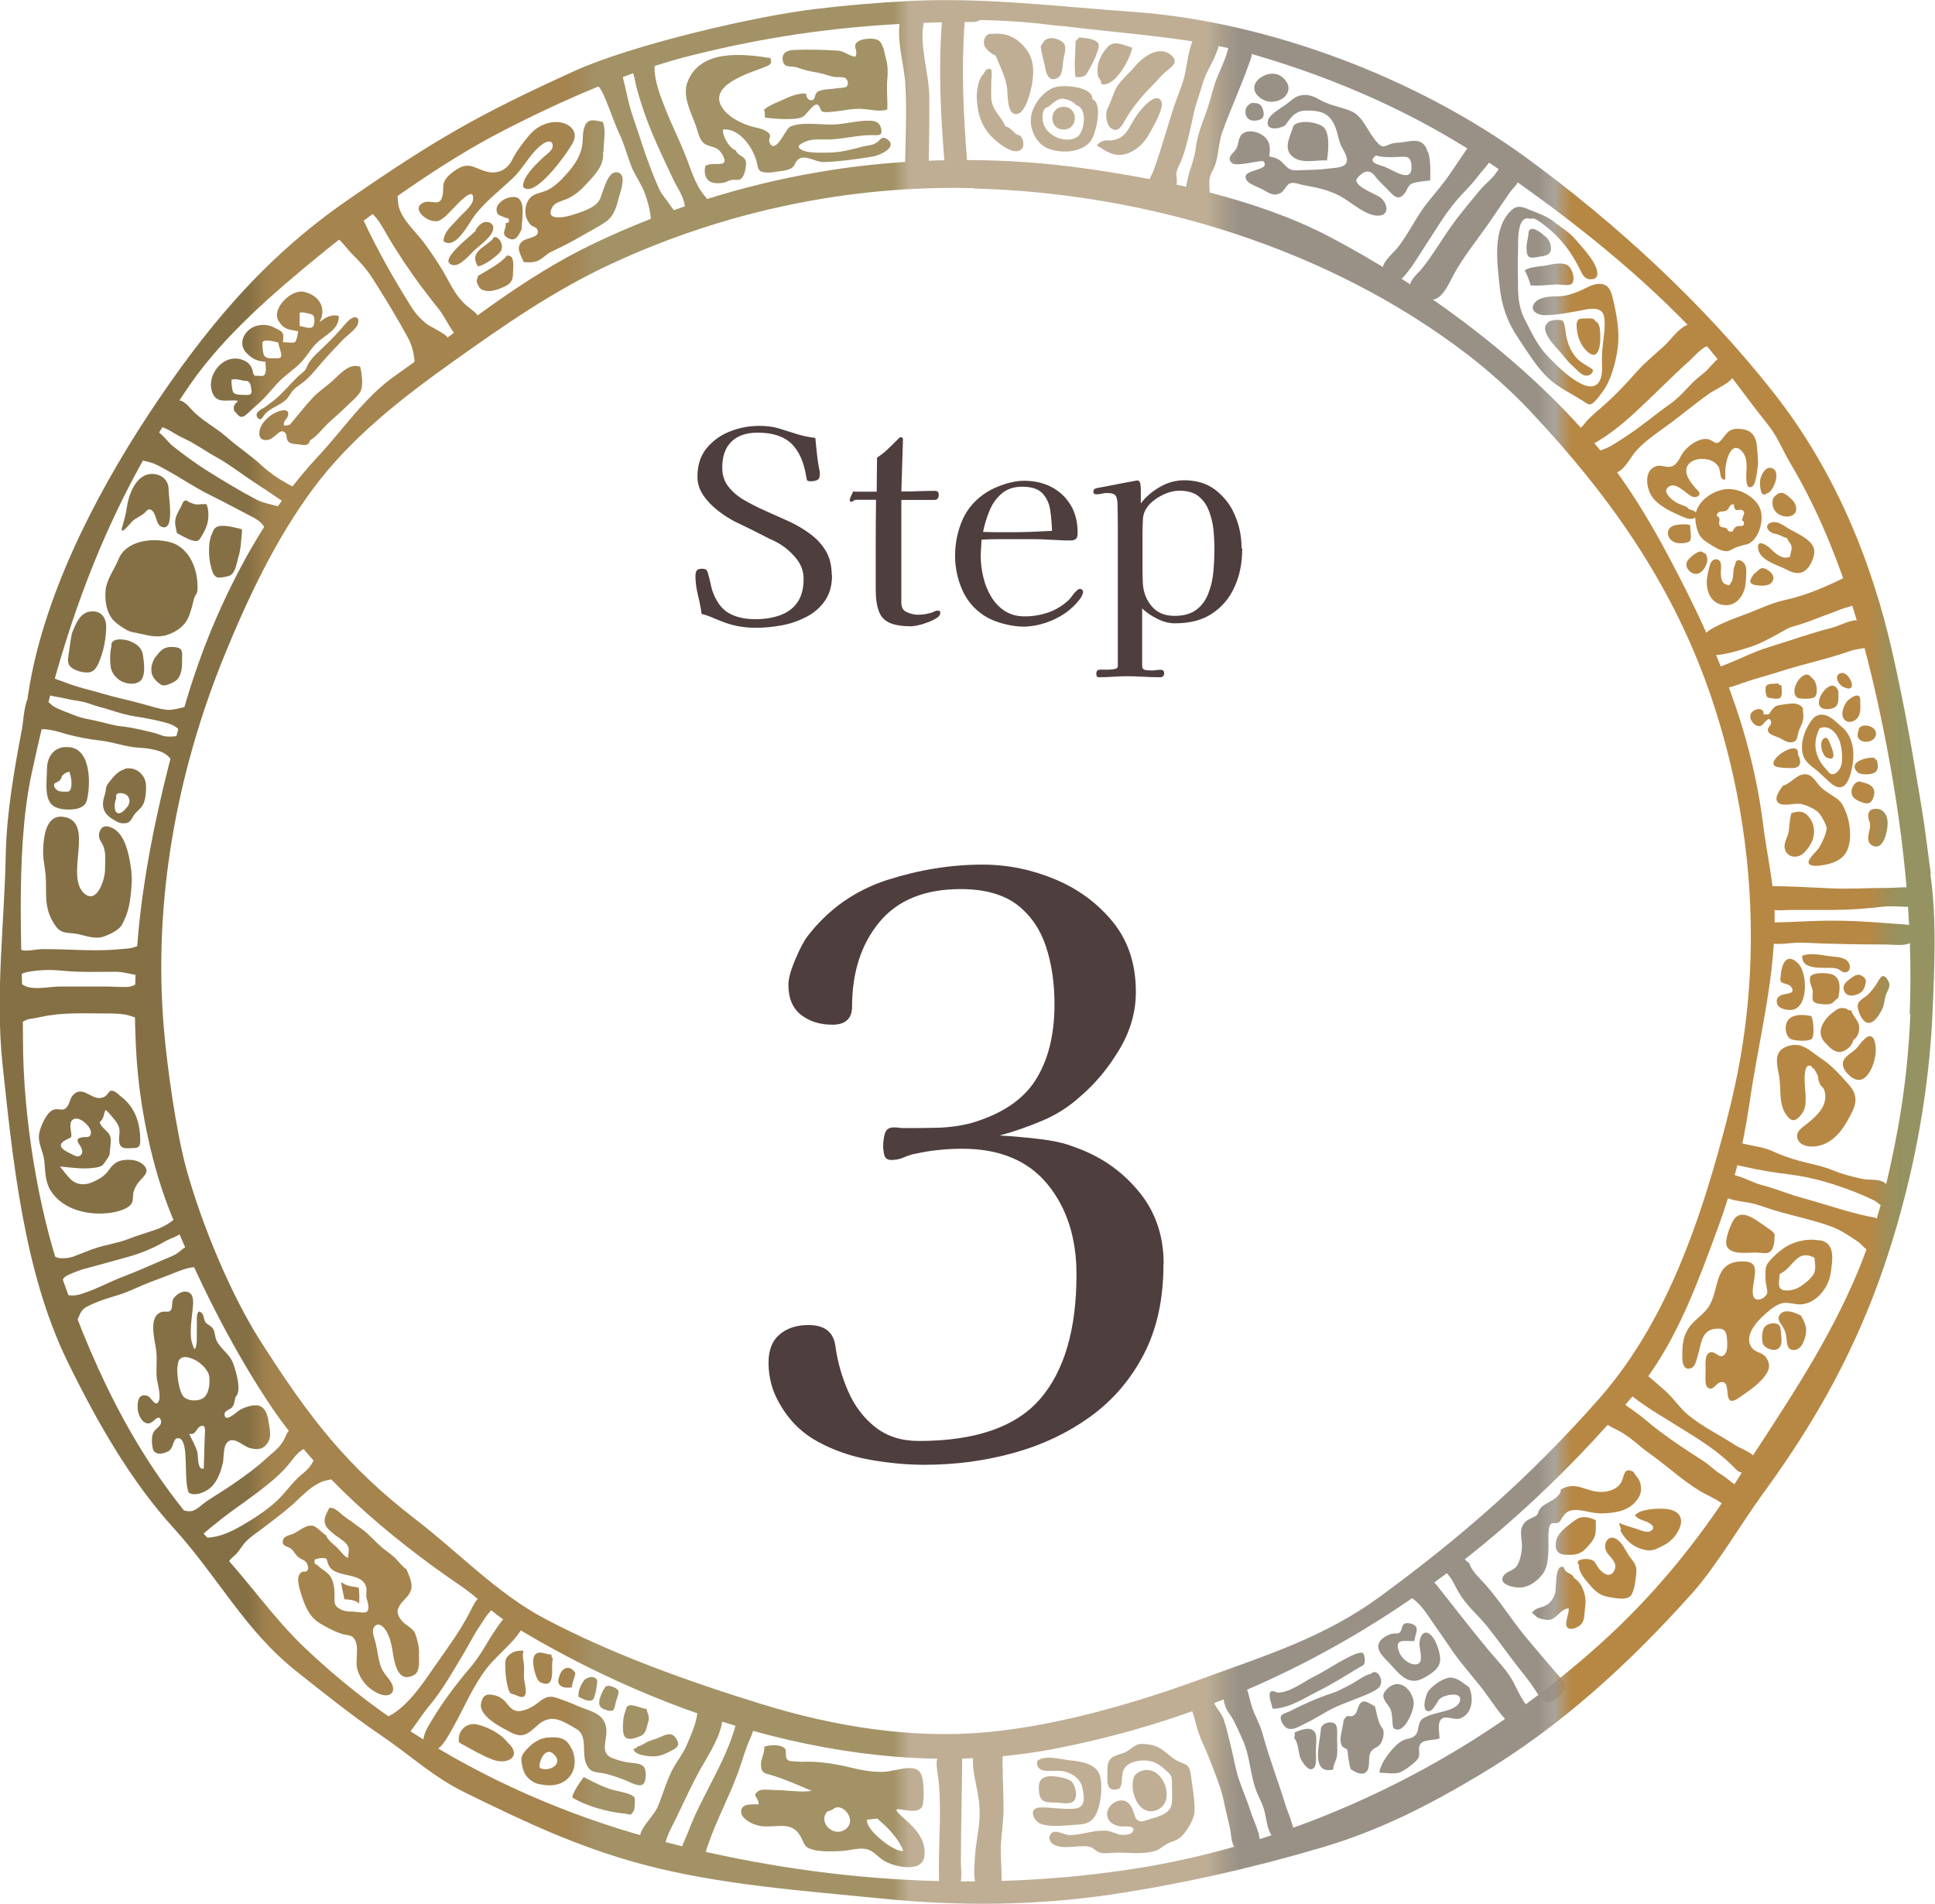<?xml version="1.0" encoding="UTF-8"?>
<svg id="_レイヤー_2" data-name="レイヤー 2" xmlns="http://www.w3.org/2000/svg" xmlns:xlink="http://www.w3.org/1999/xlink" viewBox="0 0 117 115.12">
  <defs>
    <style>
      .cls-1 {
        fill: url(#_新規パターンスウォッチ_2);
      }

      .cls-1, .cls-2, .cls-3, .cls-4, .cls-5, .cls-6, .cls-7, .cls-8, .cls-9, .cls-10 {
        stroke-width: 0px;
      }

      .cls-2 {
        fill: none;
      }

      .cls-3 {
        fill: #4f3e3e;
      }

      .cls-4 {
        fill: #b78844;
      }

      .cls-5 {
        fill: #a5844e;
      }

      .cls-6 {
        fill: #959362;
      }

      .cls-7 {
        fill: #a39266;
      }

      .cls-8 {
        fill: #bfae94;
      }

      .cls-9 {
        fill: #999186;
      }

      .cls-10 {
        fill: #857045;
      }
    </style>
    <pattern id="_新規パターンスウォッチ_2" data-name="新規パターンスウォッチ 2" x="0" y="0" width="136.83" height="147.53" patternTransform="translate(4615.5 5316.05)" patternUnits="userSpaceOnUse" viewBox="0 0 136.83 147.53">
      <g>
        <rect class="cls-2" x="0" width="136.83" height="147.53"/>
        <rect class="cls-4" x="0" y="0" width="20.43" height="147.53"/>
        <rect class="cls-6" x="19.4" y="0" width="20.43" height="147.53"/>
        <rect class="cls-10" x="38.8" y="0" width="20.43" height="147.53"/>
        <rect class="cls-5" x="58.2" y="0" width="20.43" height="147.53"/>
        <rect class="cls-7" x="77.6" y="0" width="20.43" height="147.53"/>
        <rect class="cls-8" x="97" y="0" width="20.43" height="147.53"/>
        <rect class="cls-9" x="116.4" y="0" width="20.43" height="147.53"/>
      </g>
    </pattern>
  </defs>
  <g id="data">
    <g>
      <g>
        <path class="cls-3" d="M50.31,34.77c0,.62-.14,1.13-.42,1.54-.28.41-.65.74-1.11.98-.46.24-.96.42-1.5.52-.54.1-1.06.15-1.57.15-.66,0-1.28-.1-1.87-.31-.24-.09-.47-.18-.7-.28-.23-.1-.47-.19-.72-.25-.04-.35-.12-.73-.22-1.14-.1-.41-.15-.79-.15-1.12,0-.15.02-.27.07-.35.05-.08.16-.12.33-.12.15,0,.25.04.29.11.04.07.08.17.1.28.04.15.08.3.11.45.03.15.07.3.11.45.22.65.54,1.11.97,1.37.43.26.98.39,1.65.39.55,0,1.05-.08,1.49-.24.44-.16.79-.41,1.04-.77.25-.36.38-.83.38-1.43,0-.47-.16-.89-.47-1.26-.31-.37-.66-.67-1.04-.89-.09-.05-.18-.1-.28-.15-.1-.04-.2-.09-.29-.13-.34-.17-.67-.35-1.02-.52-.34-.17-.69-.34-1.03-.5-.34-.17-.68-.39-1.03-.66-.35-.27-.65-.57-.89-.92-.24-.35-.37-.73-.37-1.14,0-.69.18-1.27.55-1.72s.84-.8,1.41-1.02c.57-.23,1.17-.34,1.79-.34.44,0,.84.05,1.19.16.35.11.7.22,1.05.33.35.11.73.19,1.14.24.03.32.06.65.1.98.03.33.08.65.15.98.01.04.02.09.02.13,0,.04,0,.09,0,.13,0,.17-.06.28-.17.33s-.24.07-.38.07-.22-.03-.23-.08c-.01-.05-.03-.14-.05-.24-.14-.87-.44-1.52-.89-1.96-.46-.44-1.14-.66-2.05-.66-.67,0-1.2.18-1.57.54-.37.36-.56.88-.56,1.56,0,.46.12.84.36,1.15.24.31.56.59.95.82.4.23.83.45,1.3.66.47.21.94.42,1.41.63.47.22.9.47,1.29.76.4.29.71.63.95,1.03.24.4.36.89.36,1.46Z"/>
        <path class="cls-3" d="M56.85,37.08c0,.1-.07.2-.22.29-.15.1-.32.18-.53.26-.21.08-.4.14-.59.18-.19.04-.33.06-.41.06-.56,0-1-.07-1.31-.21-.31-.14-.53-.37-.65-.7-.12-.32-.19-.76-.19-1.32,0-.9,0-1.8,0-2.71,0-.9.01-1.81.02-2.71h-1.17c-.08,0-.14.02-.19.06-.05.04-.1.06-.15.06s-.08-.04-.08-.11c0-.04.03-.13.09-.26.06-.13.1-.22.12-.26.03.01.08.02.15.02h1.27l.02-2.06c.25-.16.48-.34.68-.54.21-.2.41-.4.62-.61.02-.02.04-.04.06-.06s.04-.02.06-.02c.1,0,.15.04.15.11l-.1,3.17c.35,0,.69,0,1.03-.02.34-.01.68-.02,1.02-.02.14,0,.21.08.21.24,0,.21-.09.31-.28.31h-1.98c0,.82,0,1.65,0,2.48,0,.83,0,1.66,0,2.5v1.25c0,.27.11.46.34.56s.45.15.67.15c.3,0,.6-.05.89-.15.03-.02.08-.04.15-.07.07-.02.11-.03.15-.03.11,0,.16.05.16.15Z"/>
        <path class="cls-3" d="M65.48,35.84c0,.05-.01.09-.03.1-.03.11-.11.24-.24.39-.12.15-.26.3-.41.43-.15.14-.28.24-.37.3-.36.25-.76.45-1.21.6-.45.15-.9.23-1.34.23-.37,0-.78-.06-1.23-.18s-.83-.28-1.15-.49c-.61-.4-1.05-.93-1.33-1.58-.28-.65-.42-1.33-.42-2.03,0-.8.16-1.54.47-2.23.31-.68.82-1.24,1.51-1.66.31-.18.67-.34,1.06-.46.39-.12.76-.19,1.12-.19.64,0,1.2.13,1.69.39.49.26.87.63,1.15,1.1.28.47.41,1.03.41,1.68,0,.18-.04.3-.12.36s-.2.08-.37.08c-.22,0-.43,0-.65-.02-.22-.01-.43-.02-.65-.03-.3-.02-.6-.03-.9-.03h-2.01c-.37,0-.74.01-1.11.03-.01.17-.02.34-.03.5-.01.16-.02.33-.02.5,0,.4.05.82.15,1.24.1.43.25.82.47,1.19s.49.66.83.88.74.33,1.22.33.95-.08,1.4-.23c.44-.15.85-.4,1.22-.73.1-.1.19-.2.27-.32s.17-.21.27-.3c.05-.05.11-.08.18-.08.05,0,.1.02.13.06.03.04.05.09.05.15ZM63.61,32.12c-.01-.44-.05-.87-.11-1.28-.06-.41-.22-.74-.47-1.01-.25-.27-.66-.4-1.22-.4-.51,0-.92.14-1.24.41-.32.28-.57.62-.74,1.04-.17.42-.3.84-.39,1.28.27.01.54.02.8.02.26,0,.52,0,.78,0,.43,0,.87,0,1.3-.02.43-.02.87-.04,1.3-.06Z"/>
        <path class="cls-3" d="M75.11,33.19c0,.85-.15,1.61-.46,2.29-.3.68-.76,1.22-1.36,1.62-.6.4-1.35.59-2.25.59-.35,0-.7-.09-1.06-.27-.36-.18-.67-.39-.92-.63v3.46c0,.15.06.24.19.26.12.02.24.03.35.03.1,0,.2,0,.29-.02.1-.01.2-.02.29-.02.14,0,.21.07.21.21,0,.16-.08.24-.24.24-.34,0-.67-.01-1.01-.03-.34-.02-.67-.03-1.01-.03-.28,0-.56.01-.84.03-.28.02-.56.03-.84.03-.08,0-.12-.03-.14-.08-.02-.05-.02-.1-.02-.15,0-.15.08-.23.23-.23.09,0,.17,0,.26,0,.09,0,.17,0,.26,0,.08,0,.19-.01.33-.03.15-.02.22-.09.22-.2,0-1.13,0-2.26,0-3.4,0-1.14,0-2.27,0-3.4,0-.51,0-1.01,0-1.51,0-.5-.01-1-.02-1.5-.01-.24-.05-.4-.13-.5-.08-.09-.24-.14-.49-.14-.11,0-.22.01-.33.04-.11.03-.22.04-.33.04-.12,0-.18-.05-.18-.16,0-.1.05-.16.15-.2.02-.01.12-.03.29-.06.17-.03.38-.07.63-.12.24-.05.49-.09.72-.14.24-.04.44-.08.6-.11.16-.03.25-.05.26-.05.09,0,.15.05.18.16.02.07.03.18.04.35,0,.17,0,.34,0,.5v.38c.3-.4.69-.73,1.16-1,.47-.27.96-.4,1.47-.4.75,0,1.38.2,1.89.59.51.4.91.9,1.17,1.53.27.62.4,1.28.4,1.96ZM73.43,33.18c0-.37-.02-.76-.06-1.16-.04-.41-.14-.79-.28-1.15-.14-.36-.35-.65-.63-.87-.28-.22-.67-.33-1.15-.33-.29,0-.6.07-.93.22-.33.15-.62.34-.86.59-.24.25-.38.54-.41.86-.02.34-.03.68-.03,1.02v1.04c0,.3,0,.61,0,.92,0,.31.01.62.02.93.03.55.21,1.02.54,1.41.33.39.79.58,1.38.58.56,0,1.01-.13,1.33-.38.33-.25.57-.59.72-1,.16-.41.26-.85.3-1.32.04-.47.06-.92.06-1.36Z"/>
      </g>
      <path class="cls-3" d="M70.35,76.42c0,2.11-.39,3.92-1.18,5.45-.79,1.53-1.87,2.79-3.23,3.78-1.37.99-2.91,1.72-4.64,2.2-1.73.48-3.53.72-5.4.72-1.05,0-2.15-.1-3.28-.3s-2.19-.56-3.16-1.09c-.97-.53-1.74-1.28-2.3-2.27-.46-.76-.69-1.6-.69-2.52,0-.76.22-1.32.67-1.7.44-.38,1.03-.57,1.75-.57.99,0,1.53.44,1.63,1.33.13.92.39,1.82.77,2.69.38.87.92,1.59,1.63,2.15.71.56,1.59.84,2.64.84,3.42,0,5.87-.85,7.33-2.54,1.46-1.69,2.2-4.2,2.2-7.53,0-2.2-.58-4.02-1.75-5.45-1.17-1.43-2.89-2.15-5.16-2.15-.43,0-.89.02-1.38.07-.49.05-.95.12-1.38.22-.23.03-.48.11-.74.22-.26.12-.53.17-.79.17-.23,0-.37-.1-.42-.3-.05-.2-.07-.38-.07-.54,0-.23.03-.48.1-.74.07-.26.25-.39.54-.39.1,0,.21,0,.32.02.11.02.24.02.37.02.66,0,1.32,0,2-.02.67-.02,1.32-.11,1.95-.27,1.84-.53,3.15-1.39,3.92-2.59.77-1.2,1.16-2.74,1.16-4.61,0-1.28-.17-2.45-.52-3.5-.35-1.05-.93-1.89-1.75-2.52-.82-.62-1.96-.94-3.41-.94-2.17,0-3.81.67-4.91,2-1.1,1.33-1.65,3.04-1.65,5.11,0,.72-.4,1.09-1.18,1.09s-1.39-.2-1.9-.59c-.51-.4-.77-1-.77-1.83,0-.36.14-.87.42-1.53.28-.66.53-1.14.76-1.43,1.25-1.61,2.84-2.73,4.76-3.36,1.93-.62,3.86-.94,5.8-.94,1.51,0,2.98.3,4.39.89,1.41.59,2.58,1.46,3.5,2.59.92,1.14,1.38,2.54,1.38,4.22,0,1.22-.34,2.39-1.01,3.5-.67,1.12-1.46,2.06-2.34,2.81-.69.63-1.46,1.12-2.32,1.48-.86.36-1.71.66-2.57.89.62.03,1.39.1,2.3.2.9.1,1.64.26,2.2.49,1.55.53,2.84,1.41,3.87,2.64,1.04,1.23,1.55,2.71,1.55,4.42Z"/>
      <g>
        <path class="cls-1" d="M116.75,52.85c-.15-1.06-.35-2.78-.53-3.84-.58-3.51-1-6.02-1.78-9.49-1.28-5.7-3.56-11.16-7.21-15.79-4.17-5.3-9.49-10.22-14.98-14.22-6.55-4.77-15.54-8.21-23.7-8.79-4.55-.32-9.04-.89-13.57-.66-1.91.1-3.82.26-5.73.49-3.73.45-11.1,2.19-14.51,3.74-5.93,2.7-8.45,4.17-13.71,7.8-5.11,3.53-8.65,7.82-12.05,12.97-3.41,5.18-6.41,11.22-7.27,16.88-.02.1-.04.19-.03.28-.24.56-.27,1.42-.35,1.85-.46,2.41-.93,5.1-.98,7.54-.08,4.21-.64,8.51-.2,12.71.62,5.83,1.3,12.6,3.91,17.96,1.83,3.75,3.85,7.27,6.45,10.13,2.68,2.95,4.28,6.15,7.39,8.63,1.57,1.25,3.4,2.71,5.08,3.85,1.82,1.23,3.18,2.54,5.14,3.5,3.57,1.75,6.8,3.29,10.73,4.34,4.69,1.25,9.69,1.59,14.48,2.07,4.62.47,9.3.43,13.9-.25,4.2-.63,8.59-1.62,12.67-2.83,3.53-1.04,6.47-2.55,9.6-4.42,4.92-2.94,9.06-6.76,12.84-10.99,1.44-1.61,2.95-4.2,4.22-5.94,4.28-5.86,6.89-11.22,8.66-18.2.9-3.55,1.47-7.28,1.63-10.94.12-2.72.26-5.69-.13-8.39ZM55.84,1.38c.37-.01.74-.02,1.11-.03-.21,2.79-.08,5.55.15,8.34-.31,0-.63.01-.94.03.02-1.28.04-2.57.03-3.86-.01-1.4-.61-3.1-.34-4.47ZM58.94,11.4c10.57.29,21.51,3.66,29.86,10.09,1.27.98,2.6,2.18,3.67,3.31,5.12,5.44,9.04,11.08,11.29,18.24,1.61,5.09,2.32,10.45,2.05,15.77-.09,1.81-.3,3.61-.62,5.4-.34,1.88-.82,3.75-1.34,5.6-1.49,5.29-3.52,10.64-7.19,14.8-4.13,4.68-8.29,8.32-13.23,11.94-3.31,2.42-6.76,3.5-10.48,4.86-4.13,1.52-8.87,2.92-13.28,3.33-4.54.42-9.2-.34-13.59-1.69-4.42-1.36-9.09-3.03-13.17-5.19-2.85-1.51-5.24-4.04-7.77-5.98-4.12-3.17-6.39-6.07-9.46-10.9-1.7-2.68-3.48-6.91-4.41-10.29-.62-2.26-1.16-6.13-1.36-8.48-.66-7.69.76-15.48,3.68-22.63,1.41-3.45,3.12-7.05,5.37-10.07,2.28-3.06,5.31-5.42,8.41-7.63,3.09-2.2,6.09-4.3,9.56-5.91,6.83-3.18,14.43-4.8,22-4.59ZM115.51,61.3c-.09,2.33-.34,4.66-.76,6.96-.61,3.34-1.36,6.24-2.69,9.27-1.89,4.31-4.47,7.97-7.07,12.03-2.38,3.72-5.08,7.03-8.39,9.98-5.41,4.83-11.68,8.58-18.58,11.04-3.11,1.11-6.32,1.94-9.59,2.44-9.67,1.48-19.7.7-29.1-1.88-5.13-1.41-10.06-3.56-14.5-6.45-2.28-1.48-4.42-3.17-6.38-5.03-1.98-1.88-3.46-4.11-5.33-6.06-4.61-4.78-7.3-10.45-9.42-16.5-1.4-4.02-2.31-9.64-2.31-14.21s-.53-11.16.51-16.06c1.86-8.75,4.48-16.12,9.56-23.53,2.04-2.97,5.09-5.6,7.93-7.92,3.23-2.64,7.38-5.58,10.85-7.38,3.65-1.89,7.74-3.71,11.77-4.7,4.3-1.06,8.22-1.62,12.38-1.85-.14,1.27.29,2.44.36,3.77.08,1.52.01,3.05-.02,4.57-1.76.12-3.52.32-5.26.62-4.68.8-9.24,2.26-13.51,4.29-4.52,2.15-8.01,5.16-12.03,7.99-1.9,1.33-3.12,3.22-4.72,4.93-2.75,2.94-4.91,6.78-6.44,10.48-.77,1.88-1.34,3.6-1.89,5.61-1.97,7.2-3.06,13.15-2.63,20.14.19,3.08.93,6.71,2.1,9.58,1.6,3.9,3.48,7.7,5.8,11.25,2.94,4.49,7.27,8.18,11.69,11.2,1.1.75,1.92,1.65,2.98,2.3,9.45,5.81,21.72,9.72,32.9,7.57,14.48-2.78,26.17-10.75,35.35-21.74.28-.33.53-.7.77-1.05,1.79-2.59,2.89-5.62,3.97-8.54.94-2.54,1.57-4.94,1.96-7.64.59-4.09,1.63-7.75,1.53-11.88-.03-1.22-.52-3.66-.67-4.87-.72-5.91-2.84-10.89-5.64-16.2-1.32-2.5-2.8-4.93-4.64-7.09-4.2-4.96-10.3-9.48-16.11-12.5-4.31-2.23-9.89-3.39-14.68-4.06-2.35-.33-4.72-.5-7.09-.5-.22-2.79-.35-5.55-.14-8.35.18,0,.35,0,.53,0,.16,0,.29-.05.39-.12,1.16.02,2.31.09,3.45.2.62.08,1.24.15,1.86.2,3.69.46,7.7.66,11.28,1.7,5.06,1.47,9.94,3.63,14.31,6.6,4.2,2.85,8.46,6.18,11.96,9.8,1.8,1.86,3.14,3.92,4.76,5.93.62.77.9,1.56,1.4,2.4,2.89,4.88,4.48,10.48,5.6,16.02,1.15,5.66,1.83,11.48,1.6,17.26Z"/>
        <path class="cls-1" d="M59.49,4.44c.05-.14.23-.36.41-.26.12.07.04.56.04.69,0,.36-.02.73,0,1.09.04.7.59,1.06.86,1.69.37.05.53.53.88.54.27.3.32.91-.21.95-.4.03-.96-.38-1.25-.63-.82-.7-1.11-1.52-1.16-2.58-.02-.37.09-1.24.45-1.49Z"/>
        <path class="cls-1" d="M59.98,2.05c-.37-.07-.55.37-.47.67.06.24.47.57.69.64.24.57.55,1.2.68,1.86.07.35-.04,1.87.67,1.66.49-.15.78-1.38.85-1.79.11-.71.14-1.39-.27-2-.4-.6-1.09-1.16-2.14-1.04Z"/>
        <path class="cls-1" d="M62.93,2.75c.01.43.2.94.27,1.36.06.41.29.92.81.56.27-.19.23-.84.31-1.19.11-.47.22-.85-.27-1.06-.18-.08-.4-.15-.62-.1-.33.07-.35.29-.49.44Z"/>
        <path class="cls-1" d="M65.03,2.53c0,.78-.1,1.38,0,2.13.55.02.61-.05.84-.48.17-.31.34-.65.45-.96.13-.39.24-.59-.14-.78-.24-.12-.69-.16-.97-.17,0,.09-.06.07-.19.25Z"/>
        <path class="cls-1" d="M66.41,4.66c.1.11.19.27.19.43.85.19,1.77-1.6,1.86-2.21-.51-.14-1.11-.5-1.53,0-.47.55-.67,1.16-.52,1.78Z"/>
        <path class="cls-1" d="M66.95,6.58c-.13.37-.04.96.2,1.15.5.38.71-.2.95-.59.44-.72.94-1.33,1.55-1.94.3-.3.52-.6.81-.84.38-.32.82-.58.39-.99-.71-.68-1.72.04-2.22.64-.33.4-.72.7-1.02,1.13-.3.43-.39.95-.65,1.44Z"/>
        <path class="cls-1" d="M67.12,8.49c-.33-.03-.63.05-.8.31.62.38,1.14.77,1.93.45.58-.24.99-.68,1.28-1.23.17-.32.91-1.54.68-1.92-.36-.59-1.25.56-1.45.83-.52.72-.6,1.47-1.63,1.57Z"/>
        <path class="cls-1" d="M66.05,6.01c.06-.77-1.72-.91-2.28-.73-.71.23-1.34,1.09-1.43,1.8-.1.8.37,1.68,1.1,1.93.8.27,1.94.22,2.49-.46.35-.44.77-2.33.12-2.55ZM65.13,8.28c-.66.43-1.78-.03-2.03-.77-.14-.43-.06-.98.23-1.02.28-.17.52-.5.87-.52.25-.02.77.19.87.39.7.16.53,1.62.05,1.93Z"/>
        <path class="cls-1" d="M64.31,6.46c-.9,0-.91,1.37,0,1.37s.91-1.37,0-1.37Z"/>
        <path class="cls-1" d="M72.17,2.35c-.32.63-.38,1.53-.54,2.21-.16.67-.46,1.3-.66,1.93-.41,1.27-.77,2.58-1.22,3.82-.14.4-.46.6-.02.93.28.21,1.07.48,1.24.04.34-.04.11-.63.17-.88.07-.29.26-.59.36-.88.27-.77.46-1.62.63-2.44.13-.68.39-1.33.58-2,.18-.66.59-1.23.82-1.85.14-.38.32-.61-.15-.78-.23-.09-.94-.23-1.21-.09Z"/>
        <path class="cls-1" d="M74.31,2.7c-.09.58-.44,1.34-.67,1.87-.27.62-.37,1.19-.58,1.84-.28.86-.66,1.66-.76,2.55-.07.65-.37,1.29-.5,1.92-.1.47-.19.67.19.87.36.19.74.19,1.15.17.02-.37-.05-.77,0-1.14.05-.29.22-.51.32-.77.24-.66.21-1.39.46-2.07.5-1.37,1.11-2.7,1.61-4.1.12-.34.29-.67-.01-.96-.28-.27-.66-.16-1.2-.18Z"/>
        <path class="cls-1" d="M77.57,4.7c1,.88-.43,1.93-1.37,1.22-1.11-.83.61-1.97,1.37-1.22Z"/>
        <path class="cls-1" d="M75.65,6.23c.37-.01.59,0,.71.38.13.42.01.61-.35.67-.62.11-.77-.36-.68-.7.06-.21.32-.34.32-.34Z"/>
        <path class="cls-1" d="M86.33,9.2c-.21-.72-.64-.76-1.37-.62-.23.04-.47.04-.71.08-.2.03-.49.22-.65.19-.33-.07-.77-.86-.93-1.1-.29-.45-.51-.84-1.02-1.05-.46-.19-.98-.28-1.46-.48-.48-.19-.74-.47-1.27-.48-.54,0-.74.26-1.13.55-.31.23-.99.6-1.11.96-.21.67.63.57.99.35.03.05.31-.48.62-.7.33-.23.55-.22.94-.21.81.02,1.24.29,1.52,1.02.12.3.16.63.27.93.11.31.32.56.4.87.17.67-.65.62-1.17.69-.6.08-1.23.07-1.82.1-.74.04-.69-.52-1.3-.74-.48-.17-.37.05-.35-.48,0-.32-.07-.57-.29-.78-.33-.33-1.04-.52-1.41-.17-.21.2-.19.65-.34.88-.15.24-.62.53-.26.84.28.25,1.48-.13,1.9-.11.57.65-1.54.43-.97,1.2.15.2.72.4.96.53.38.21.64.42,1.06.2.23-.12.35-.49.56-.58.23-.1.59.06.81.1.82.15,1.55.29,2.29.7.61.34,1.54,1.2,2.28,1.15.73-.05.48-.84.05-1.13-.31-.2-1.4-.6-1.41-1,0-.16.4-.49.55-.52.41-.1.57.28.79.51.2.21.42.42.63.64.31.33.55.57.88.24.24-.24.24-.59.56-.7.27-.09.79-.14,1.06-.17.01-.6.03-1.17-.13-1.74ZM83.71,10.08c-.36-.13-1.07-.26-.51-.68.42.13.9.11,1.34.09.47-.02.75-.09.8.48.12,1.22-1.11.3-1.63.11Z"/>
        <path class="cls-1" d="M78.2,7.62c-.13.53-.65,1.31-.08,1.82.56.5,1.43.22,2.12.26.07-.52.19-1.55-.17-1.97-.28-.33-1.53-.55-1.87-.11Z"/>
        <path class="cls-1" d="M78.72,8.29s0,.02,0,.03c.02.24.03.47.04.71,0,.01,0,.02,0,.03,0,0,.02,0,.03.01.21.03.56.11.72-.09.13-.14.11-.68.08-.86,0-.03-.42-.1-.47-.1-.07,0-.16,0-.23.03-.08.05-.09.15-.16.21,0,0-.02.02-.02.03Z"/>
        <path class="cls-1" d="M90.21,9.57c-.23.4-.63.79-.91,1.17-.34.45-.81.89-1.19,1.33-.77.9-1.37,1.95-2.01,2.91-.31.47-.58.95-.92,1.38-.31.39-.58.83-1.09.42-.15-.12-.45-.39-.47-.59-.02-.34.62-.9.83-1.15.73-.89,1.18-1.96,1.91-2.85.46-.56.92-1.1,1.33-1.7.25-.37.51-.75.76-1.12.11-.15.24-.39.38-.51.48-.39,1.78.41,1.37.71Z"/>
        <path class="cls-1" d="M90.88,9.91c-.26.27-.43.62-.7.88-.26.26-.53.5-.76.78-.47.57-.95,1.15-1.4,1.74-.75.99-1.35,2.09-2.11,3.01-.21.25-.75.68-.63,1.05.12.37.78.62,1.12.72.74.23,1.22-.98,1.51-1.51.61-1.1,1.36-2.01,2.08-3.04.44-.63.86-1.27,1.3-1.9.15-.22.42-.44.51-.68.14-.35-.1-.4-.33-.59-.21-.17-.35-.42-.61-.46Z"/>
        <path class="cls-1" d="M95.42,25.96c.24-.09.42-.41.59-.58.27-.27.56-.52.85-.77.77-.67,1.45-1.39,2.12-2.15.5-.56,1.1-1.04,1.65-1.55.41-.38.8-.98,1.31-1.23.38-.19.64.15.89.43.14.16.6.55.6.77-.45.02-.94.63-1.25.91-.55.49-1.06.99-1.59,1.5-1.24,1.18-2.46,2.47-3.93,3.36-.32.19-.44.28-.74.02-.19-.16-.23-.38-.5-.71Z"/>
        <path class="cls-1" d="M104.16,21.51c-.32.13-.66.58-.91.83-.28.29-.63.51-.91.8-.44.44-.79.88-1.31,1.25-.91.64-1.79,1.4-2.72,2-.49.31-1.01.71-1.58.85-.05.19.12.62.22.79.12.21.36.35.42.59.76.09,1.13-.88,1.56-1.36.53-.58,1.13-.99,1.77-1.45.89-.64,1.73-1.36,2.62-1.99.45-.32,1.19-.59,1.49-1.04.17-.26.17-.49-.03-.73-.12-.15-.21-.14-.35-.24-.15-.11-.15-.27-.29-.3Z"/>
        <path class="cls-1" d="M92.55,13.24c-.87-.32-.74,1.46-.76,1.88-.04.77,0,1.57,0,2.35,0,.62.12,1.32.42,1.87.38.73.72,1.49,1.29,2.11.44.48,2.69,2.86,3.26,1.5.16-.37.1-.88.1-1.28,0-.51.08-.98.13-1.48.03-.34.11-1.05-.12-1.32-.31-.36-1.03-.14-1.42-.07-.68.12-1.34.25-2.05.26-.38,0-.93-.25-.64-.7.25-.39.92-.44,1.35-.44.56,0,1-.15,1.5-.37.41-.18.79-.45,1.26-.37.41.06.54.44.63.78.23.95.45,2.06.32,3.05-.11.85-.39,1.97-.92,2.68-.15.2-.31.42-.48.59-.27.27-.37.19-.65,0-.8-.52-1.62-.86-2.29-1.55-.66-.67-1.15-1.5-1.67-2.27-.67-.98-1.03-2.02-1.14-3.19-.14-1.43-.45-3.45.72-4.56.41-.39.82-.13,1.26.04.54.22.94.35,1.39.72.38.31.85.57,1.18.96.4.46.93,1.03,1.21,1.57.16.31.3.82-.14.88-.49.07-.61-.3-.8-.67-.49-.99-1.16-1.86-2.04-2.54-.22-.17-.69-.57-.89-.44Z"/>
        <path class="cls-1" d="M92.43,13.98c-.01.42-.17.77-.12,1.21.05.47.28.42.72.34.34-.06.73-.08.75-.47.01-.33-.13-.6-.37-.79-.23-.19-.82-.69-.98-.27Z"/>
        <path class="cls-1" d="M92.2,16.38c.14.22.29.63.35.88.52.03,1.03-.03,1.55-.06.36-.02.93.18,1.02-.18.09-.34-.1-.88-.39-1.01-.34-.15-.83-.05-1.18.03-.26.06-1.24.1-1.36.34Z"/>
        <path class="cls-1" d="M95.33,19.63c0,.6.2,1.23.66,1.64.71.63.8-.53.77-1.01-.01-.24,0-.73-.29-.83-.07-.24-.45-.17-.68-.17-.41,0-.4.08-.47.37Z"/>
        <path class="cls-1" d="M93.57,19.54c.03-.19.75-.26.91-.14.14.12.18.66.21.84.08.53.34,1.15.75,1.52.22.2.44.3.68.46.16.11.27.12.14.33-.09.14-.29.19-.45.15-.26-.07-.58-.46-.79-.64-.25-.22-.43-.49-.66-.75-.25-.29-1.32-1.33-.79-1.77Z"/>
        <path class="cls-1" d="M102.06,30.75c.15.11.45.08.51.31.05.18-.08.28-.25.31-.27.05-.63-.15-.86-.25-.59-.26-1.34-.65-1.64-1.2-.28-.5-.42-1.48.32-1.73.31-.11.63.12.94.01.34-.12.47-.49.63-.75.25-.42.98-.99,1.54-.9.39.07.48.46.83.05.3-.35.43-.66.93-.67.9-.02,1.2.42,1.24,1.24.02.34.08.72.03,1.07-.03.22-.11,1-.3,1.15-.53.4-.37-.95-.37-1.13,0-.33-.04-.7-.26-.95-.69-.77-1.02.62-1.03,1.14,0,.18,0,.36,0,.54-.37.09-.27-.53-.4-.75-.14-.24-.39-.4-.68-.46-.8-.16-1.56.29-1.18,1.09.13.27.3.45.5.69.08.09.26.2.18.37-.06.12-.28.15-.4.11-.36-.13-1.06-1.04-1.52-.54-.25.28.22.67.44.82.32.23.79.29.82.43Z"/>
        <path class="cls-1" d="M106.83,29.83c-.4.38-.44-.62-.4-.82.05-.25.28-.76.61-.72.77.08.16,1.51-.2,1.54Z"/>
        <path class="cls-1" d="M107.21,30.12c.26-.29.46-.45.83-.18.17.12.41.33.5.53.31.7-.46.95-1,.62-.24-.15-.46-.48-.33-.96Z"/>
        <path class="cls-1" d="M107.27,32.26c-.34-.08-.65-.49-.19-.66.35-.12.71.13.97.3.51.33,1.59.71,1.65,1.39.03.35-.21.91-.47,1.14-.39.35-.78.23-1.19.02-.55-.29-1.6-.54-1.73-1.25-.12-.65.53-.25.77,0,.28.28.71.67,1.16.46,0-.2.1-.35.09-.54,0-.23-.2-.37-.27-.57-.31-.11-.48-.23-.79-.29Z"/>
        <path class="cls-1" d="M106.04,34.71c.32-.19.36-.5.78-.28.22.11.5.37.38.67-.13.33-.58.34-.88.3-.14-.02-.45-.03-.49-.23-.03-.12.15-.33.21-.46Z"/>
        <path class="cls-1" d="M104.92,34.14c.05-.53.59-.19.65.16.05.32,0,.74-.03,1.05-.09.7-.62,1.41-1.45,1.21-.84-.2-1-1.17-.83-1.85.07-.27.12-.95.54-.89.38.06.24.6.25.88,0,.15.03.38.13.51.07.09.11.1.22.14.22.07.12.07.23-.07.26-.32.09-.78.29-1.15Z"/>
        <path class="cls-1" d="M102.99,33.42c.06.02.07.05.14.06.12.24.14.41.03.68-.09.22-.29.5-.55.54-.25.04-.51-.16-.6-.37-.11-.26,0-.43.2-.62.13-.12.57-.51.77-.3Z"/>
        <path class="cls-1" d="M102.2,31.86c0,.24.11.72-.03.86-.15.14-.62.15-.82.1-.6-.16-.72-.93-.04-1.07.21-.04,1.01-.12.89.11Z"/>
        <path class="cls-1" d="M106.31,30.52c-.41-.6-1.26-1.05-2.05-.93-.75.11-1.6.73-1.73,1.47-.07.35.03.86.18,1.19.16.35.42.49.73.69.28.17.67.43,1.03.38.17-.02.36-.18.52-.23.2-.06.4-.13.61-.17.78-.2,1.19-1.7.71-2.39ZM105.45,31.56c.02.42-.28.13-.52.32-.2.16-.07.38-.44.22-.07-.3-.38-.13-.5-.31-.14-.2.14-.48-.2-.6.11-.37.31-.2.58-.31.22-.09.17-.45.48-.37,0,.11,0,.23.07.28.09.16.4-.11.53.17.05.11-.06.21-.07.31,0,.05-.05.09-.05.16,0,.06.11.1.11.13Z"/>
        <path class="cls-1" d="M102.94,38.68c2.78-1.1,5.6-2.43,8.48-3.3,1.08-.32,1.24.02,1.48.94-1.1.43-2.33.67-3.47,1.07-1.34.46-2.37,1.36-3.76,1.78-.75.23-1.54.48-2.33.45-.03-.22-.11-.31-.29-.39.02-.13-.06-.28-.12-.55Z"/>
        <path class="cls-1" d="M103.97,40.58c.63.04,1.36-.42,1.94-.67.69-.29,1.29-.65,1.99-.92,1.37-.52,2.79-.93,4.21-1.33.35-.1.62-.3.92-.1.17.11.36.68.4.89.16.84-.91.68-1.55.91-1.37.49-2.86.79-4.27,1.25-.77.25-1.55.44-2.31.71-.75.27-1.45.62-1.33-.74Z"/>
        <path class="cls-1" d="M111.8,34.8c-1.29.62-2.45,1.17-3.91,1.49-.85.19-1.63.59-2.43.88-.63.23-1.25.47-1.82.77-.55.29-.86.61-.54,1.27.33.68.93.21,1.47-.06,1.61-.81,3.52-1.04,5.21-1.73.67-.27,1.64-.55,2.23-.95.38-.25.29-.34.25-.72-.04-.31.01-.67-.45-.95Z"/>
        <path class="cls-1" d="M103.7,40.41c1.13-.35,2.14-.95,3.28-1.29,1.28-.39,2.55-.85,3.82-1.17.42-.11,1.15-.52,1.57-.43.43.1.84,1,.52,1.36-.34.37-1.32.4-1.78.56-.59.2-1.19.35-1.8.55-1.01.33-2.13.39-3.16.69-.65.19-1.5.65-2.18.56-.04-.22-.19-.34-.28-.83Z"/>
        <path class="cls-1" d="M107.72,41.45c0,.22.09.64-.12.77-.11.07-.67,0-.74-.07-.1-.1-.15-.57-.06-.68.13-.18.55-.1.74-.16.02-.05-.02.09-.01.07l.2.08Z"/>
        <path class="cls-1" d="M109.71,41.15c.14.22.24.82,0,1.01-.15.12-.95.12-1.06.01-.51-.45.39-1.78.83-1.26l.23.23Z"/>
        <path class="cls-1" d="M111.16,42.06c.01.44-.03.72-.48.8-.4.07-.77-.04-.69-.5.08-.5.84-1.38,1.17-.57v.27Z"/>
        <path class="cls-1" d="M111.66,40.81c.38.35.54,1.08-.2.73-.39-.19-.62-.86,0-.85l.2.11Z"/>
        <path class="cls-1" d="M112.48,42.37c0,.36.06.73-.15,1.02-.19.27-.65.4-.86.05-.18-.3.02-.78.2-1.02.13-.17.84-.7.81-.05Z"/>
        <path class="cls-1" d="M112.33,44.34c-.14.62.94.69,1.09.13.14-.54-.76-.79-1.01-.44l-.08.3Z"/>
        <path class="cls-1" d="M113.5,46.01c.08.38.08.65-.3.77-.18.06-.73.07-.88-.08-.64-.63.56-.93.99-.88l.2.19Z"/>
        <path class="cls-1" d="M112.76,47.34c.46.13.68.39.52.87-.13.4-.38.43-.73.29-.32-.12-.61-.28-.6-.63,0-.25.22-.65.51-.61l.31.08Z"/>
        <path class="cls-1" d="M113.07,49.78c-.16-.41-.19-.82.27-.87.43-.05.71.23.78.65.08.46-.17,1.91-.88,1.58-.45-.21-.24-.75-.17-1.08v-.27Z"/>
        <path class="cls-1" d="M108.31,49.17c.51-.15.79-.15,1.12.3.25.34.32.78.2,1.22-.09.34-.49.95-.86,1.07-.56.18-.96-.26-.85-.76.06-.25.18-.45.23-.7.05-.27.03-.58.16-1.12Z"/>
        <path class="cls-1" d="M110.45,50.08c-.03.35-.27.86-.45,1.16-.12.21-.73.72-.64.95.11.3.98.11,1.21.05.4-.11.73-.26.98-.58.48-.64.34-1.89.06-2.56-.16-.38-.26-.63-.61-.86-.32-.22-.64-.38-.93-.67-.31-.31-.49-.81-1.01-.75-.47.05-.78.56-1.26.69-.18.26-.61.81-.24,1.06.28.2.96-.02,1.31.04.31.05.8.27,1.04.48.26.23.57.92.54,1Z"/>
        <path class="cls-1" d="M108.7,45.6c.23.41.23.8-.27.84-.2.01-1.03,0-1.15-.15-.37-.45,1.56-1.63,1.43-.68Z"/>
        <path class="cls-1" d="M109.01,42.82c0,.26.07.5,0,.76-.06.24-.2.46-.27.7-.08.28-.04.5-.33.59-.29.09-.59-.14-.83-.26-.17-.08-.6-.18-.67-.38-.1-.25.27-.39.17-.63-.15-.37-.44.24-.61.29-.25.07-.44-.11-.56-.3-.4-.66.8-1.01.72-.4.45.04.3-.02.52-.28.18-.21.22-.24.53-.29.24-.04.57-.09.79-.08.43.02.56.32.54.27Z"/>
        <path class="cls-1" d="M111.39,43.98c-.45-.4-1.09-1.11-1.72-.58-.63.7-.96,1.9-.5,2.56.19.28.51.47.76.69.29.25.57.56.85.77.89.66,1.15-.62,1.25-1.28.11-.78-.03-1.62-.63-2.16ZM111.34,46.24c-.04.2-.21.45-.38.53-.3.14-.38-.08-.58-.3-.65-.71-.8-1.54-.36-2.43.61-.28,1.1.38,1.23.82.12.38.18.97.09,1.39Z"/>
        <path class="cls-1" d="M110.57,44.76c.07.21.67,1.36-.1,1.06-.35-.14-.56-1.24-.02-1.21l.12.15Z"/>
        <path class="cls-1" d="M106.9,53.58c1.25,0,2.46.07,3.7.13,1.16.06,2.32-.02,3.49-.02.51,0,1.04-.07,1.54-.03.02.4.09.8.11,1.17-.65.03-1.3-.08-1.96,0-1.01.12-1.96.19-2.99.19h-2.54c-.39,0-1.17.12-1.44-.17-.21-.23-.32-1.22.07-1.27Z"/>
        <path class="cls-1" d="M106.87,55.78c1.34,0,2.68-.12,4.02-.11,1.46,0,2.85.13,4.29.23.3.02.47.04.55.34.05.2.03.53-.11.68-.29.33-1.16.19-1.59.19-1.66,0-3.34-.03-5.01-.11-.66-.03-1.41.17-2.06.02-.36-.08-.37-.19-.45-.48-.09-.37-.11-.62.35-.76Z"/>
        <path class="cls-1" d="M109.95,65.32c.01-.31-.15-.48-.28-.72-.03-.02-.07,0-.1-.01,0-.03,0-.07-.01-.1-.67-.4-.38,1.47-.38,1.84,0,.43,0,.73-.28,1.08-.27.34-.51.46-.8.12-.58-.67-.39-1.62-.52-2.43-.1-.65-.42-1.52.48-1.83.91-.32,1.39.3,2.04.72.67.44,1.14.99,1.66,1.56.74.82.41,1.4-.09,2.28-.42.73-1.02,1.39-1.93,1.49-.41.04-.93-.05-1.06-.49-.12-.41.31-.67.59-.89.61-.48,1.33-1.15,1.03-2.04-.07-.21-.26-.19-.33-.57Z"/>
        <path class="cls-1" d="M112.68,62.89c-.2.16-.31.41-.51.58-.17.15-.39.28-.55.44-.34.35-.19.75.16,1.08,1,.97,1.59-.59,1.64-1.41.02-.43-.12-1.37-.74-.69Z"/>
        <path class="cls-1" d="M111.94,61.1c.07.3.4.59.46.88.07.35-.06.73-.34.91-.06.36-.48.72-.85.72-.35,0-.65-.35-.87-.58-.57-.62-.09-1.39.52-1.84.17-.13.3-.24.54-.24.33,0,.3.17.55.15Z"/>
        <path class="cls-1" d="M112.37,60.65c-.16.27.18,1.1.53,1.19.43.11.84-.63.96-.96.08-.22.09-.46.16-.69.06-.2.25-.46.22-.68-.02-.15-.2-.53-.41-.49-.14.03-.34.45-.41.55-.13.18-.28.37-.45.55-.15.16-.44.27-.61.53Z"/>
        <path class="cls-1" d="M109.52,61.45c.13.22.21,1.17.03,1.36-.18.19-1.1.13-1.3,0-.33-.21-.37-.89-.09-1.18.31-.31.83-.3,1.36-.19Z"/>
        <path class="cls-1" d="M107.65,59.13c-.06.43.45.28.64.53.29.4-.14.4-.4.46-.28.06-.55.2-.43.59.08.26.47.35.74.36,1.17.06,1.13-2.26.5-2.84-.88-.82-1.03.57-1.04.9Z"/>
        <path class="cls-1" d="M109.44,59.17c-.03.28.12.48.16.72.04.23-.08.51.07.68.13.14.58.16.76.16.45,0,.42-.21.72-.39.09-.46.21-1.14-.32-1.4-.31-.15-1.45-.17-1.39.23Z"/>
        <path class="cls-1" d="M108.97,57.8c-.04.99,1.52.62,2.08.76.19.05.36.28.57.23.22-.05.27-.29.2-.49-.16-.43-.71-.43-1.08-.47-.48-.04-1.18-.26-1.77-.04Z"/>
        <path class="cls-1" d="M112.83,59.32c-.06.32-.12.61-.43.76-.3.15-.7.2-.86-.1-.2-.39.08-.62.35-.81.32-.23.49-.36.86-.04l.08.19Z"/>
        <path class="cls-1" d="M105.19,69.09c.64.2,1.35.23,1.97.51.52.24,1.03.43,1.63.59.7.19,1.37.3,2.05.58.53.22,1.24.41,1.8.52.33.06.69.02,1.02.1.38.1.47.24.47.61,0,.19.04.88-.2.95-.12.04-.48-.31-.62-.37-1.53-.73-3.34-1.34-5.06-1.56-.97-.12-1.87-.26-2.81-.48-.39-.09-.65-.08-.79-.44-.1-.28.02-.94.54-1.02Z"/>
        <path class="cls-1" d="M104.41,71.02c.6-.09,1.54.5,2.12.64.82.2,1.59.54,2.4.76,1.35.37,2.72.85,4.03,1.13.3.07.54.02.65.32.1.26-.07.62-.15.83-.06.14-.25.87-.35.91-.21.09-.58-.4-.74-.51-.52-.35-1.07-.73-1.66-.94-1.09-.4-2.21-.62-3.33-.95-.45-.13-.9-.31-1.36-.43-.45-.11-.93-.13-1.37-.27-.27-.08-.7-.23-.79-.46-.13-.31.12-.7.55-1.06Z"/>
        <path class="cls-1" d="M107.29,74.82c.02.24-.04.66-.23.84-.2.19-.51.09-.8.08-.5-.02-1.48.16-1.81-.31-.24-.35.16-1.29.35-1.63.35-.61.98-.3,1.44.01.21.15.41.27.62.43.34.24.5.31.43.59Z"/>
        <path class="cls-1" d="M110.04,75.01c-.76-.15-1.64.06-2.24.5-.31.23-.6.49-.85.79-.25.3-.2.61-.2,1.03,0,.34.18.79.08.92-.09.21-.49.46-.73.26-.21-.18-.09-.78-.05-1.02.11-.73.2-1.23-.7-1.22-1.69.02-1.37,1.51-1.96,2.62-.32.59-.98.9-1.33,1.48-.34.56-.34,1.1-.34,1.74,0,.31.1.8.55.61.25-.11.32-.54.39-.76.19-.59.19-1.47.97-1.6.54-.08.74.03.79.54.02.26.06.77-.12.98-.33.39-.56-.26-.94-.09-.3.13-.23.78-.23,1.03,0,.22-.06.86.08,1.03.31.36.54-.19.78-.26.86-.26,0,1.73,1.17.92.59-.41,1.32-.88,1.69-1.52.19-.33.14-.64-.09-.94-.22-.29-.6-.26-.82-.54-.56-.71.3-1.63.83-2.09.27-.24.65-.55,1-.62.38-.08.74.09,1.12.07.95-.05,1.68-1.04,1.8-1.87.1-.74.33-1.82-.64-2.01ZM109.61,77.12c-.16.24-.54.54-.8.7-.24.15-.64.25-.93.2-.43-.08-.31-.45-.27-.99.83-.35.99-1.54,2.1-.98.03.38.13.74-.1,1.08Z"/>
        <path class="cls-1" d="M107.68,80.56c.03.3.13.78-.16.99-.25.18-.74,0-.89-.23-.14-.23-.1-.85.05-1.06.22-.3.9-.37.97.03l.04.27Z"/>
        <path class="cls-1" d="M108.89,79.54c.23.42.41.73.27,1.27-.09.35-.28.82-.7.82-.49,0-.39-.55-.47-.91-.05-.25-.12-.37-.24-.56-.09-.14-.27-.37-.19-.56.26-.62,1.17-.13,1.32-.06Z"/>
        <path class="cls-1" d="M99.34,82.96c.46.35.9.74,1.35,1.14.51.45.88,1.05,1.41,1.48.88.71,1.89,1.2,2.85,1.82.42.27,1.36.51,1.15,1.04-.21.54-.7.87-1.16.38-.97-1.02-2.1-1.72-3.31-2.47-.96-.6-2.01-1.2-2.89-1.89-.3-.24-.45-.41-.27-.74.12-.22.47-.64.86-.75Z"/>
        <path class="cls-1" d="M105.34,89.95c-.4-.03-.88-.57-1.23-.77-.41-.23-.73-.59-1.12-.84-1.2-.77-2.45-1.59-3.5-2.49-.47-.4-.94-.69-1.4-1.04-.39.3-.79.77-1.14,1.11.16.27.81.51,1.1.69.6.35,1.09.85,1.65,1.25,1.05.74,1.98,1.62,3.06,2.28.5.31,1.2.55,1.59.98.18-.04.33-.38.46-.52.16-.17.33-.39.54-.66Z"/>
        <path class="cls-1" d="M96.68,91.51c.79,0,1.64-.09,2.15-.64.3-.32.44-.57.38-1.04-.04-.39-.28-.53-.44-.83-.59-.31-.54.2-.73.6-.21.42-.7.59-1.15.61-1,.04-1.52-.7-2.51-.15-.03.61-1,.78-1.26,1.17-.21.32-.04.34-.41.51-.29.14-.5.22-.65.52-.21.41.01.92-.04,1.41-.03.3-.13.78-.31,1.03-.2.27-.57.3-.76.53-.46.56.59.8,1.01.76.53-.04.98-.39,1.3-.79.34-.43.35-1.06.37-1.6.01-.3-.07-1.24.14-1.45.09-.09.34-.02.45-.08.16-.09.16-.21.26-.34.14-.18.23-.32.48-.39.52-.14,1.2.16,1.72.16Z"/>
        <path class="cls-1" d="M94.77,95.08c-.11-.08-.19-.16-.2-.3-.59-.31-.44,1.3-.55,1.59-.1.27-.24.53-.51.68-.32.19-.65.14-.88.47.23.16.22.26.5.35.17.05.45.11.63.06.4-.11.65-.68,1.09-.67.05.28-.27.87-.11,1.11.19.28.71.01.86-.15.24-.27.19-.66.24-1,.06-.37.04-.64-.08-1-.11-.33-.29-.62-.58-.8-.04-.12-.12-.2-.4-.34Z"/>
        <path class="cls-1" d="M96.49,92c0,.57.06.88-.33,1.33-.33.39-.56.66-1.11.68-.6.03-1.03-.02-.98-.69.04-.58.57-.94.98-1.26.27-.21.46-.36.84-.32.32.03.71.2.6.27Z"/>
        <path class="cls-1" d="M95.47,94.63c-.03.47.46.97.74,1.3.29.34.61.57,1.08.64.37.06,1.05.21,1.31-.08.23-.25.31-1.05.34-1.39.05-.53-.22-.69-.47-1.07-.2-.32-.39-.76-.73-.97-.49-.29-.82.25-.63.71.14.34.74.67.51,1.17-.29.63-.88.06-1.06-.27-.16-.28-.19-.33-.5-.39-.26-.05-.87.03-.59.34Z"/>
        <path class="cls-1" d="M97.97,92.54c.28.51.64.9,1.21,1.1.65.23.89.07,1.45-.22.87-.44,1.67-1.95.2-2.17-.47-.07-1.7-.02-1.97.38.18.25.51.29.78.42.24.12.53.37.1.55-.24.1-.72-.15-.95-.21-.31-.08-.62-.19-.89-.3.03.21.17.37.07.45Z"/>
        <path class="cls-1" d="M94.66,101.81c-.82-.96-1.68-1.94-2.49-2.93-.82-1-1.49-2.09-2.35-3.06-.31-.35-.88-.86-.98-1.31-.33-.17-.4-.59-.82-.31-.29.2-.42.46-.74.64.12.23.34.41.48.64.19.32.34.65.55.98.44.69,1.05,1.2,1.57,1.83.64.79,1.21,1.62,1.83,2.41.38.49.77.95,1.11,1.48.15.23.4.63.66.73.33.13,1.23-.51,1.18-1.11Z"/>
        <path class="cls-1" d="M92.7,103.41c-.55-.18-.99-1.37-1.27-1.84-.4-.68-1-1.27-1.5-1.88-1.08-1.3-2.06-2.59-3.09-3.88-.34-.43-.45-.22-.85,0-.3.17-.58.33-.93.46.04.19.36.38.53.53.23.2.43.43.62.69.54.78,1.08,1.56,1.62,2.35.57.83,1.29,1.6,1.9,2.41.45.6.9,1.32,1.42,1.84.28.28.33.19.66,0,.24-.13.47-.37.9-.69Z"/>
        <path class="cls-1" d="M77.22,102.34c.71.05,1.6-.65,2.22-.96.69-.34,1.3-.77,1.99-1.12.19-.1.78-.42.98-.3.09.06.13.42.11.52-.05.26-.12.21-.33.34-.8.48-1.58.98-2.44,1.41-.85.43-1.84,1.09-2.8,1.09-.04-.27-.53-1.37.27-.98Z"/>
        <path class="cls-1" d="M82.91,101.2c-.4.08-.87.46-1.25.66-.41.21-.74.4-1.17.54-.84.27-1.7.66-2.5,1.07-.16.08-.48.15-.54.31-.07.19.13.51.23.61.36.36.82.02,1.23-.17.48-.23.92-.51,1.39-.77.51-.29,1.04-.47,1.59-.69.43-.17,1.08-.4,1.43-.67.48-.37-.05-1.29-.41-.89Z"/>
        <path class="cls-1" d="M84.43,98.77c-.41-.04-1.05.32-1.09.72-.05.42.42.8.68,1.09.61.65,1.15,1.45,2.16.83.46-.28.93-.56.9-1.14-.02-.37-.23-1.01-.46-1.29-.43-.54-.77-.16-.79.4-.02.42.36,1.32-.32,1.26-.41-.04-.81-.43-.93-.8-.28-.8.37-.59.94-.61.03-.43.42-.9-.23-1.06-.76-.18-.32.58-.86.61Z"/>
        <path class="cls-1" d="M78.23,105.04c.28.41.25.67.35,1.12.05.25.41.8.66.82.44.02.32-.78.32-1.1,0-.3.11-.92-.07-1.16-.29-.37-.88-.09-1.21.03.01.14.03.27-.04.3Z"/>
        <path class="cls-1" d="M79.87,104.47c0,.72-.72,2.86.74,2.53,0-.33.22-.56.24-.91.02-.34,0-.69,0-1.03,0-.2.04-.68-.12-.82-.19-.16-.69-.13-.85.23Z"/>
        <path class="cls-1" d="M81.24,103.98c0,.47-.35,1.16-.09,1.6.06.1.26.15.29.19.07.11.05.27.07.39.05.27.07.56.16.81.25.18.71.44.97.14.24-.28.05-.89.26-1.2.18-.27.47-.22.63-.57.09-.19.13-.36.13-.57,0-.27-.11-.27-.2-.46-.16-.33-.23-.75-.32-1.13-.43-.22-.77-.56-1.01.03-.08.2-.09.44-.35.55-.09.04-.25-.03-.33.02-.16.08-.16.23-.21.19Z"/>
        <path class="cls-1" d="M83.81,102.19c-.41.42.05.77.23,1.09.18.3.12.85.2,1.19.59.55,1.29-1.03,1.24-1.54-.06-.71-.88-1.62-1.68-.73Z"/>
        <path class="cls-1" d="M83.62,106.56c.21-.36.48-.72.78-1.01.15-.14.29-.26.49-.34.19-.08.39-.08.55-.18.47-.27.18-.83.6-1.12.27-.18.8-.32,1.1-.39.34-.08,1.11-.26,1.15-.74.05-.52-.99-.29-1.23-.06-.19.18-.42.85-.76.74-.33-.11-.1-.91.02-1.13.19-.35.99-.92,1.41-.89.45.03.76.36,1.1.58.28.61.23,1.62-.55,1.89-.31.11-.82-.17-1.08,0-.34.23-.15.89-.16,1.21-.3.1-.84.08-1.06.24-.34.25-.06.67-.22.95-.15.25-.88.79-1.17.88-.29.09-.86,0-1.17,0-.02-.13.02-.25.19-.6Z"/>
        <path class="cls-1" d="M75.15,101.73c.32.37.37.88.51,1.36.18.61.54,1.18.7,1.8.38,1.42.92,2.79,1.35,4.2.11.37.28.72.38,1.09.05.19.26.69.19.86-.07.19-.64.32-.86.3-.32-.03-.53-.3-.66-.59-.19-.44-.21-.97-.36-1.43-.1-.31-.26-.6-.39-.91-.43-1.03-.4-2.17-.87-3.2-.18-.41-.36-.82-.57-1.21-.15-.29-.38-.52-.48-.82-.1-.3-.19-.61.02-.85.15-.18.61-.49,1.04-.6Z"/>
        <path class="cls-1" d="M73.32,102.53c-.05.53.51.96.66,1.41.19.53.29,1.06.43,1.59.17.66.28,1.41.5,2.06.23.68.52,1.33.74,2.03.17.51.54,1.23.53,1.77-.02.5-1.06.78-1.42.44-.29-.27-.3-.69-.35-1.05-.09-.58-.27-1.14-.38-1.72-.18-.96-.59-1.88-.94-2.8-.2-.51-.46-1.02-.63-1.52-.13-.38-.2-.79-.34-1.18-.15-.4-.18-.51.23-.77.21-.13.6-.34.98-.26Z"/>
        <path class="cls-1" d="M62.71,106.48c-.09.86.96.52,1.52.61.56.08,1.1.47,1.21.99.13.63.24,1.25-.55,1.29-.67.04-1.33-.09-1.98-.08-.78.01-.42.82.02.99.64.24,1.65.07,2.32.04.67-.04.97-.35,1.16-.97.17-.54.27-1.49.08-2.03-.23-.66-1.12-.82-1.74-.87-.48-.04-1.58-.38-2.04.04Z"/>
        <path class="cls-1" d="M68.01,106.9c-.27.35-.06.88-.32,1.25-.87.3-.73-.51-.73-1.14,0-.79.37-.8,1.01-1.03.28-.1.52-.38.78-.48.24-.09.61-.04.86.01.62.12.94.55,1.46.9.2.13.59.22.74.37.2.2.21.7.25.96.08.55.19,1.24.17,1.8-.02.46-.49,1.24-.84,1.54-.26.23-.55.26-.84.42-.25.14-.41.32-.71.42-.69.22-1.56.1-2.28.1-.31,0-.77.09-1.06,0-.26-.09-.41-.33-.7-.37-.64-.09-1.45.19-2.04-.09-.26-.12-.46-.48-.16-.73.26-.22.76.13,1.06.13.71,0,1.36-.27,2.07-.27.4,0,.53.11.88.22.2.07.8.07.9-.18.16-.4-.55-.26-.79-.3-.37-.06-.69-.24-.77-.61-.13-.63.73-1.21,1.23-.84.55.42.24,1.41,1.12,1.09.64-.23,1.5-.31,1.56-1.09.03-.38,0-.79,0-1.17,0-.48-.08-.5-.38-.78-.49-.46-.97-.68-1.73-.54-.29.05-.62.2-.74.41Z"/>
        <path class="cls-1" d="M68.56,107.47c-.29.75.24,2.36,1.33,2,1.09-.37.68-2.04-.2-2.38-.58-.22-1.08.17-1.13.38Z"/>
        <path class="cls-1" d="M62.82,108.08c-.04-.47.3-.69.74-.68.29,0,1,.11,1.23.32.22.21.4.89.15,1.17-.23.26-.84.1-1.19.1-.65,0-.93-.05-.94-.91Z"/>
        <path class="cls-1" d="M60.64,105.65c-.06,1.2.04,2.48.04,3.72,0,.73-.12,1.43-.16,2.15-.03.65.04,1.29.04,1.95,0,.48.11.7-.44.73-.2.01-.7.08-.89,0-.46-.19-.3-1.46-.28-1.9.04-.8.24-1.59.28-2.4.04-.76-.1-1.45-.25-2.18-.11-.51-.28-1.42.01-1.89.33-.53,1.37-.61,1.64-.19Z"/>
        <path class="cls-1" d="M58.18,105.84c0,2.27-.08,4.55-.08,6.83,0,.37.15,1.42-.3,1.6-.14.05-.59-.07-.73-.12-.31-.12-.28-.18-.29-.49-.06-1.9.15-3.82,0-5.71-.05-.72-.33-1.42.06-2.06.28-.47.9-.59,1.34-.04Z"/>
        <path class="cls-1" d="M44.62,103.71c-.47,2.48-2.18,4.79-3.01,7.06-.21.58-.74,1.29-.09,1.67.96.55,1.1-.36,1.34-1.03.49-1.39,1.25-2.82,1.77-4.24.24-.67.44-1.41.73-2.05.34-.75.51-1.52-.74-1.4Z"/>
        <path class="cls-1" d="M43.67,103.77c.09.94-.86,2.39-1.29,3.15-.54.96-.99,1.97-1.48,2.98-.29.6-.59,1.08-.7,1.71-.34-.08-.72-.15-1.06-.24-.55-.14-.55-.04-.41-.5.16-.52.82-1.12,1.03-1.6.3-.71.49-1.42.83-2.13.26-.55.7-1.06.93-1.61.28-.67.71-1.57.65-2.31.41-.05,1.52,0,1.5.55Z"/>
        <path class="cls-1" d="M54.67,109.96c-1.35-1.19.63-.02,1.07-.69.16-.24.11-1.17.08-1.45-.06-.54-.19-.88-.74-.91-.52-.03-1.19.23-1.78.23-.53,0-1.02-.07-1.5-.18-1.12-.26-2.09-.49-3.46-.43-.16-.04-.56,0-.68-.09-.26-.2-.05-.54-.2-.71-.23-.26-.92-.24-1.25-.11.04.4-.21.71-.2,1.09.02.55.26.51.78.67.76.24,1.54.59,2.29.91-.67.1-1.51-.05-2.22-.05-.26,0-.78-.09-.99.05-.47.3.02.37,0,.81-.38.02-1.03-.08-1.06.42-.03.4.56.71.85.81,1.02.37,2.11-.4,2.74.7.27.48.19.68.82.83.51.12,1.16.09,1.7.06.46-.02.96-.2,1.42-.12.5.09.73.51,1.16.74.7.38,2.26.69,2.39-.29.13-.98-.52-1.68-1.21-2.28ZM51.07,110.64c-.73.47-1.63-.51-1.04-1.1l.31-.12c.55-.55,1.59.67.73,1.23ZM52.43,110.03c.21-.03.41-.05.62-.07l.19.18c.55.45,1.15,1.16,1.38,1.77-.54.14-2.36-1.34-2.19-1.88Z"/>
        <path class="cls-1" d="M31.72,98.13c-.37.99-1.58,1.84-2.27,2.72-.84,1.07-1.36,2.36-2.01,3.52-.21.37-.73,1.41-1.13,1.43-1.07.04-.7-.96-.37-1.5.76-1.3,1.57-2.38,2.53-3.51.61-.72.99-1.52,1.53-2.3.44-.64.96-1.5,1.73-.35Z"/>
        <path class="cls-1" d="M30.21,97.08c-.55.09-.95.88-1.22,1.27-.36.52-.64,1.12-.98,1.67-.63,1.05-1.26,2.18-2.05,3.12-.41.49-.79,1.1-1.22,1.65-.48-.12-1.02-.65-1.38-.96,1.14-.46,2.18-1.99,2.81-2.91.79-1.14,1.62-2.23,2.26-3.48.39-.76.52-1.3,1.78-.37Z"/>
        <path class="cls-1" d="M35.3,107.45s-.6.76-.7,1.23c.82.53,2.21.9,3.16.98.34.03.34.2.57-.18.05-.09.09-.72.03-.8-.19-.26-1.13-.39-1.44-.49-.58-.18-1.61-.73-1.61-.73Z"/>
        <path class="cls-1" d="M30.65,105.32c.99.85.06,1.44-.88,1.07-.67-.26-1.29-.63-1.91-.97-.04-.02-.08-.04-.1-.08-.02-.03-.02-.06-.02-.09-.06-.6.48-1.12,1.1-.98.56.13,1.36.49,1.81,1.04Z"/>
        <path class="cls-1" d="M34.56,105.75c-.29-.65-.7-.76-1.51-.68-.42.05-.79.29-1.08.58-.14.14-.31.31-.39.49-.1.2-.04.43,0,.64.04.22.11.44.26.62.18.24.58.5.9.5,1.46.32,2.43-.82,1.83-2.16ZM32.68,106.91l-.06-.06c-.01-.5.43-1.32.94-.7.47.56-.38.99-.88.77Z"/>
        <path class="cls-1" d="M30.58,102.92c-.25-.27-.5-.41-.9-.45-.41-.05-.54.22-.6.57-.1.62.92,1.25,1.43,1.51.31.16.69.42,1.06.37.4-.05.74-.45,1.04-.69.81-.63,1.48-.12,2.25.32.71.4.28,1.52.61,2.16.24.46.47.43.97.51.46.07.94.27,1.38.43.26.1.83.44,1.07.23.21-.18.21-.92,0-1.09-.24-.2-.68-.18-.97-.23-.28-.05-.57-.13-.83-.23-.74-.26-.49-.83-.43-1.47.04-.4-.05-.78-.36-1.07-.35-.31-.95-.45-1.38-.64-.4-.18-.83-.34-1.24-.48-.57-.19-.81.02-1.26.37-.27.21-.63.37-.97.42-.39.05-.59-.2-.81-.46-.03-.03-.06-.07-.09-.1Z"/>
        <path class="cls-1" d="M38.57,105.6c.25-.05.49-.26.73-.34.19-.07.38-.12.58-.21.33-.14.7-.34.95,0,.3.41.21.59-.24.81-.38.19-.61.33-1.09.34-.33,0-1.09-.06-1.2-.43.14-.05.26-.14.26-.17Z"/>
        <path class="cls-1" d="M38.25,103.12c.29.04.55.18.84.21.08.36.22.46.09.84-.11.33-.1.65-.45.8-.26.11-.72.3-.94.05-.18-.21-.12-.78-.1-1.05.02-.18.07-.37.14-.54.05-.12.02-.21.14-.28.15-.09.35-.01.28-.03Z"/>
        <path class="cls-1" d="M37.4,102.24c.01.27-.14.53-.19.78-.06.32-.08.51-.48.4-.3-.08-.53-.19-.5-.52.02-.23.16-.56.28-.76.1-.16.14-.24.39-.19.18.04.38.12.5.29Z"/>
        <path class="cls-1" d="M36.11,101.67c0,.18-.12.99-.26,1.1-.26.2-.65-.09-.87-.17-.03-.35.12-.68.32-.97.16-.24.75-.37.82.04Z"/>
        <path class="cls-1" d="M34.79,101.18c-.05.27-.2.58-.21.85-.22.03-.52.04-.7-.11-.2-.17-.12-.41-.03-.65.18-.5.67-.58.94-.1Z"/>
        <path class="cls-1" d="M33.45,100.24c-.21.46.26,1.96-.78,1.48-.29-.13-.58-1.33-.34-1.64.27-.34.7-.01,1.01-.04.02.13.01.28.1.2Z"/>
        <path class="cls-1" d="M31.66,99.81c-.11.24.02.7.03.98.01.24-.03.49,0,.74.03.28.26,1.02-.09,1.08-.15.03-.35-.1-.48-.14-.25-.08-.28-.04-.37-.31-.14-.44-.2-.96-.2-1.43,0-.3,0-.44.2-.63.17-.16.44-.33.91-.28Z"/>
        <path class="cls-1" d="M25.34,99.98c0-.41-.09-.81-.23-1.18-.16-.41-.6-.5-.85-.84-.22-.3-.32-.53-.09-.89.21-.34.55-.52.68-.93.13-.41-.13-.87-.27-1.25-.26-.15-.52-.54-.77-.76-.24-.21-.51-.38-.76-.6-.39-.34-.73-.75-1.14-1.05-.35-.26-.71-.51-1.07-.77-.24-.17-.6-.6-.93-.53-.14.31-.35.58-.26.94.07.29.37.5.59.68.24.2.52.33.72.57.23.28.09.52.08.84-.28-.14-.47-.46-.7-.67-.24-.21-.53-.44-.64-.72-.31-.17-.57-.62-.97-.57-.32.03-.69.34-.99.49-.1.06-.54.1-.62.36-.12.39.23.39.43.51.21.14.3.41.52.57.24.16.45.17.53.46.03.1.07.19,0,.3-.11.17-.24.04-.36.12-.4.26-.13.98-.03,1.33.21.67.47,1.36,1.12,1.76.4.24.98.55,1.43.67.22.06.46.03.63.23.37.43.08,1.31.2,1.82.18.73.71,1.31,1.41,1.58.52.19.95-.08.7-.62-.15-.33-.48-.6-.63-.96-.23-.55-.23-1.12-.4-1.68-.07-.24-.2-.59-.05-.81.14-.21.35-.17.51-.03.31.26.47.79.55,1.17.13.6.21,2.38,1.36,1.76.38-.21.29-.91.29-1.28ZM21.47,97.45c-.36,0-.66,0-.95-.18-.37-.22-.29-.45-.29-.84,0-.36-.06-.84-.27-1.13-.21-.3-.56-.42-.79-.69-.18,0-.16-.16-.14-.31.16-.05.27-.09.45-.09.29,0,.27.04.33.27.11.37.32.5.69.63.56.2,1.47.18,1.64.85.05.19-.01.39.01.59.03.19.1.33.12.53.06.61-.37.38-.8.39Z"/>
        <path class="cls-1" d="M20.63,95.68c.03.34.14.68.19,1.02.28.02.69.04.88.26.05-.17.03-.78-.02-.97-.4-.08-.66-.04-1.04-.32Z"/>
        <path class="cls-1" d="M13.79,94.68c-.02-.33.26-.49.46-.68.15-.15.29-.38.43-.56.34-.46.82-.73,1.27-1.08.56-.44,1.16-.87,1.7-1.35.43-.38.77-.76,1.22-1.08.2-.14.39-.25.62-.35.12-.05.64-.13.69-.19.1-.13-.33-.33-.43-.46-.16-.2-.22-.56-.4-.74-.26-.26-.37.11-.51.34-.18.29-.41.47-.67.69-.53.45-.93,1.07-1.44,1.54-.59.55-1.41,1.09-2.1,1.48-.66.38-1.34.71-2.13.74.05.3-.14.2.06.47.11.16.23.36.35.51.2.25.63.42.88.72Z"/>
        <path class="cls-1" d="M18.73,87.56c-.48-.09-.92.53-1.17.85-.38.49-.81.89-1.29,1.28-.95.79-1.98,1.45-2.91,2.18-.45.35-.84.68-1.27,1.04-.25-.14-.51-.42-.71-.64-.21-.23-.68-.62-.6-.96.3-.04.57.13.85.05.32-.1.6-.41.87-.59.59-.39,1.21-.76,1.79-1.17.6-.42,1.22-.87,1.75-1.36.46-.43.92-.71,1.19-1.3.15-.33.22-.62.62-.35.24.16.48.45.73.56.07.1.18.19.15.4Z"/>
        <path class="cls-1" d="M16.24,85.99c-.05-.35-.14-.8-.52-.97-.33-.15-.98.08-1.26.26-.14.09-.9.81-.88.22,0-.21.32-.26.44-.39.16-.17.16-.45.23-.66.39-.32.01-1.6-.18-2.08-.19-.48-.74-.82-.97-1.3-.11-.22-.09-.52-.22-.73-.11-.17-.3-.22-.43-.36-.14-.15-.1-.4-.22-.55-.28-.33-.33.09-.33.32,0,.26.01.52,0,.77-.01.3.04.76-.1,1.03-.02,0-.05,0-.07,0-.07-.21-.16-.42-.18-.64-.05-.56.03-1.12.09-1.67.03-.31.13-.9-.2-1.08-.35-.2-.81.11-.97.39-.11.21,0,.59-.19.72-.11.08-.34.02-.47.05-.88.22-.45,1.68-.37,2.31.07.53,0,1.07.03,1.61.02.34.32,1.22.1,1.54-.2.29-.41-.28-.64-.37-.59-.22-.64.43-.6.83.03.31.27.86.67.83.27-.02.54-.56.7-.26.19.37-.29.55-.41.78-.14.26-.12.67-.06.96.08.44.57.41.95.2.3-.16.28-.7.5-.77.56-.18.53,1.14.55,1.44.03.62-.01,1.25.17,1.83.41.27,1.11-.06,1.4-.36.37-.38.54-.89.67-1.4.1-.38-.04-1.3.5-1.4.37-.07.79.38,1.14.47.48.12.81.09,1.08-.33.24-.36.12-.83.05-1.24ZM12.38,86.84c-.03.65-.03,1.31-.06,1.96-.4.11-.33-.74-.38-.96-.07-.33-.37-.85-.5-1.14.42.09.4-.33.68-.46.36-.16.27.35.26.59ZM12.39,84.45c-.29.31-1.01.3-1.29,0-.29-.32-.4-1.32-.38-1.74.06-.25,0-.52.32-.63.22-.08.56.06.73.14.35.17.82.6.88,1,.05.38,0,.95-.26,1.23Z"/>
        <path class="cls-1" d="M12.23,76.72c-.38-.23-1.06,0-1.42.14-.59.24-1.18.46-1.77.68-.58.22-1.17.53-1.78.73-.6.19-1.17.34-1.74.61-.27.13-.47.21-.63.47-.11.18-.25.75-.53.69-.34-.53-.61-1.05-.76-1.64.27-.11.48-.08.76-.07.33.01.6-.1.9-.21.75-.26,1.43-.64,2.17-.92.82-.31,1.55-.64,2.34-.98.25-.11.52-.21.76-.33.29-.14.45-.35.7-.49.53-.3,1.17.82.99,1.31Z"/>
        <path class="cls-1" d="M11.42,74.79c-.15-.01-.25-.16-.4-.17-.15-.01-.23.07-.36.13-.28.12-.55.23-.82.39-.59.34-1.43.68-2.1.86-.79.21-1.6.45-2.37.65-.33.08-.63.18-.94.31-.16.07-.34.14-.48.23-.1.07-.22.31-.3.34-.25.11-.42-.52-.51-.75-.08-.22-.25-.65-.23-.88.26-.04.42.13.67.17.27.04.58,0,.83-.08.52-.19,1.02-.42,1.56-.58.61-.17,1.21-.27,1.79-.49.53-.21,1.08-.37,1.61-.55.43-.14,1.09-.48,1.36-.87.19.1.68.89.69,1.28Z"/>
        <path class="cls-1" d="M8.69,70.45c-.31-.3-.73-.35-1.17-.31-.49.05-.72.3-.97.65-.24.33-.53.49-.89.66-.42.2-.85.23-1.24-.02-.25-.16-.79-.9-.79-.9,0,0,1.02.13,1.54.12.27,0,.84-.04,1.02-.19.09-.07.22-.3.3-.4.12-.16.14-.23.15-.43.02-.28.12-.74,0-.98-.14-.3-.55-.47-.61-.81.28-.2.21-.48.36-.73.18.15.34.36.49.54.16.19.3.38.34.63.04.29-.1.7.05.97.15.25.47.17.75.17.37,0,.46-.08.46-.46,0-1.06-.31-1.99-1.14-2.64-.11-.08-.32-.3-.45-.34-.35-.13-.28.19-.58.34-.68.35-1.2-.66-1.79-.2-.27.21-.25.42-.4.7-.28.51-.54.11-.95.31-.4.2-.76,1.07-.81,1.47-.07.55.27,1.06.32,1.6.06.61.04,1.24.38,1.79.75,1.19,2.34,1.53,3.65,1.34.38-.06,1.12-.23,1.28-.63.08-.21.02-.47.1-.68.07-.19.15-.36.28-.52.27-.35.75-.63.31-1.06ZM4.01,68.91c.3-.15.34-.09.29-.44-.03-.2-.09-.53.03-.7.36-.45,1.22.36,1.17.74-.05.33-.26.21-.53.26-.44.07-.27.29-.12.52.12.18.23.49-.07.62-.15.06-.41-.11-.56-.18-.45-.21-.85-.5-.2-.82Z"/>
        <path class="cls-1" d="M8.78,62.1c.07-.38-.57-.56-.85-.66-.45-.16-1.1-.16-1.58-.16-1.27,0-2.6-.07-3.82.2-.26.06-.51.1-.77.14-.28.05-.47.26-.73.34-.01-.32.03-.59-.04-.9-.07-.28-.16-.57-.17-.85,0-.18-.04-.63.09-.76.17-.16.55.18.76.23.62.16,1.38-.03,2.02-.03.87,0,1.74,0,2.6,0,.41,0,.81.03,1.21.03.17,0,.31,0,.46-.05.17-.05.31-.17.48-.17.21.28.11.77.15,1.12.04.36.07.84.18,1.53Z"/>
        <path class="cls-1" d="M.88,59.02c.23.04.44-.17.66-.22.24-.06.53-.09.78-.12.5-.05,1-.03,1.5.02,1.04.1,2.11.06,3.16.06.53,0,1,.18,1.49.22.11-.22.07-.58.06-.82-.01-.22.01-.51-.03-.73-.07-.36-.2-.2-.47-.13-.24.07-.48.06-.73.09-1.55.16-3.13-.01-4.7,0-.36,0-.69.09-1.04.09-.25,0-.52-.15-.75-.11-.09.26-.02.5.03.74.05.26.05.52.05.91Z"/>
        <path class="cls-1" d="M6.03,50.27c-.16.44.12.6.24.95.15.43.08.93.08,1.38,0,.55-.48,2.11-1.26,1.42-1.2-1.08.71-4.36-1.27-4.63-1.05-.14-1.18,1.22-1.21,1.94-.03.56.1,1.05.15,1.59.04.52,0,1.07.05,1.6.06.58.24,1.06.59,1.52.34.45.74.33,1.26.43.55.11,1.11.36,1.67.14.4-.16.88-.37,1.07-.74.28-.55.4-.97.48-1.57.08-.62.13-1.25.03-1.87-.12-.78-.36-2.19-1.32-2.44-.19-.05-.44-.06-.56.29Z"/>
        <path class="cls-1" d="M3.91,45.17c-.76.08-1.07.69-1.07,1.36,0,.61-.17,1.61.26,2.09.33.37,1.15.38,1.59.27.16-.04.31-.12.42-.23.03-.03.06-.07.08-.11.05-.1.08-.21.1-.32.19-.95.21-3.21-1.39-3.05ZM4.18,47.84c-.06.05-.52.03-.6,0-.18-.06-.36-.25-.3-.45.1-.08.28-.13.36-.23.13-.16.01-.32.54-.51.12.24.25.99,0,1.19Z"/>
        <path class="cls-1" d="M7.54,46.51c-.33.09-.61.36-.81.62-.1.12-.24.28-.29.43-.06.15-.04.37-.12.54-.2.62-.09,1.07.46,1.41.25.16.43.29.76.27.41-.02.41-.34.65-.61.18-.2.39-.33.5-.61.13-.33.14-.68.14-1.04,0-.64-.6-1.21-1.3-1.03ZM7.69,48.79c-.13.17-.41.51-.64.34-.17-.13-.13-.65-.03-.82v-.17c0-.29.52-.18.65-.06.23.21.19.5.02.72Z"/>
        <path class="cls-1" d="M10.55,46.41c0-.33-.38-.75-.67-.89-.41-.2-1.02-.29-1.48-.31-.78-.04-1.54-.34-2.32-.43-.69-.08-1.35-.2-2.02-.38-.4-.11-1.65-.55-1.96-.13.1-.43.21-.86.32-1.29.05-.2.22-.45.17-.64.24-.07.46.25.63.36.23.15.49.23.74.34.18.07.37.14.57.22.41.17.8.22,1.25.32.53.11,1.01.28,1.56.34.66.07,1.29.23,1.93.38.26.06.52.2.78.23.3.03.6-.01.87-.06.09.39-.14.61-.19.99-.03.24-.04.47-.16.95Z"/>
        <path class="cls-1" d="M2.82,42c.39.12.8.15,1.19.25.35.09.71.11,1.06.2.3.07.59.2.89.28.7.17,1.4.46,2.11.57.62.1,1.23.21,1.82.36.36.09.8.24,1.01.56.18-.18.12-.51.16-.73.06-.26.22-.46.27-.71-.16-.06-.43.04-.59.07-.2.04-.41.09-.63.07-.51-.05-1.07-.24-1.58-.38-.77-.21-1.56-.37-2.33-.6-.74-.22-1.53-.38-2.24-.67-.47-.19-1.04-.3-1.39-.68-.03.38.05.67.17,1.02.06.18.03.39.08.41Z"/>
        <path class="cls-1" d="M9.34,39.81c.24-.29.41-.61.84-.68.18-.03.62-.01.74.12.13.14.09.41.09.59,0,.44.01.95-.33,1.28-.13.12-.51.29-.69.32-.24.04-.38-.13-.55-.28-.38-.36-.36-.87-.1-1.35Z"/>
        <path class="cls-1" d="M6.74,39.09c-.1-.57.83-.45,1.12-.32.4.17.71.38.78.83.07.42.21,1.38-.23,1.63-.4.23-1.01.08-1.32-.21-.26-.25-.38-.47-.41-.81-.02-.23-.05-.64.05-1.11Z"/>
        <path class="cls-1" d="M4.35,38.29c.2-.48.43-1.15.99-1.29.67-.16,1.08.26,1.08.88,0,.72-.15,1.48-.43,2.15-.12.29-.29.61-.66.63-.32.02-.69-.09-.95-.25-.32-.2-.29-.5-.23-.86.06-.31.08-.7.2-1.26Z"/>
        <path class="cls-1" d="M11.89,35.9c-.18.2-.21.56-.29.82-.07.21-.13.44-.22.64-.23.5-.69.82-1.21,1.01-.54.2-1.11.09-1.64-.04-.32-.08-.63-.09-.91-.26-.26-.15-.56-.35-.76-.56-.44-.48-.54-1.25-.47-1.87.07-.61.54-1.25.77-1.81.46-1.15,2.04-1.34,3.14-1.04,1.21.33,1.7,1.75,1.64,2.86,0,.16-.08.29-.05.26Z"/>
        <path class="cls-1" d="M14.62,32.04s.02.07.01.11c-.05.51-.06,1.08-.23,1.57-.11.4-.17,1.05-.65,1.13-.22.04-.56.15-.72,0-.18-.15-.24-.45-.29-.66-.13-.47-.16-1.39.05-1.85.13-.31.17-.51.56-.54.41-.03.8.09,1.19.18.03,0,.07.02.09.04,0,0,0,0,0,.01Z"/>
        <path class="cls-1" d="M12.47,30.48c.2.35.15,1.04,0,1.39-.09.23-.23.48-.36.68-.13.22-.32.18-.54.11-.31-.1-.58-.28-.87-.42-.05-.25-.14-.53-.1-.79.04-.3.21-.57.35-.82.05-.09.09-.27.18-.33.16-.1.18,0,.3.06.13.06.3.12.43.14.14.02.3-.03.59-.02Z"/>
        <path class="cls-1" d="M10.2,29.66c-.02.33.4,2.54-.44,2.19-.36-.15-.29-.83-.62-1.02-.21-.12-.31.13-.49.26-.19.14-.43.24-.61.39-.11.09-.86,1.07-.64.35.11-.38.21-.76.27-1.15.09-.6.31-1.27.76-1.71.66-.64,1.84-.25,1.76.69Z"/>
        <path class="cls-1" d="M16.09,32.24c-.05-.48-.4-.76-.81-.97-.82-.42-1.65-.88-2.49-1.29-1.15-.56-2.22-1.34-3.35-1.89-.23-.11-.51-.18-.75-.23-.29-.06-.38-.13-.27-.46.1-.31.36-.6.52-.88.08-.14.21-.45.37-.49.29-.07.88.74,1.11.92.71.56,1.44,1.1,2.21,1.58.94.58,1.92,1.18,2.9,1.69.51.26,1.13.29,1.62.54.07.26-.32.56-.48.72-.19.19-.33.52-.58.76Z"/>
        <path class="cls-1" d="M17.83,29.5c-.1.21-.29.41-.43.6-.16.22-.25.26-.48.1-.5-.35-1.02-.69-1.55-1.04-.75-.49-1.48-1.07-2.26-1.5-.69-.38-1.31-.84-2.01-1.16-.32-.15-.6-.33-.9-.5-.11-.07-.47-.18-.52-.27-.1-.18.25-.64.34-.77.15-.23.31-.44.52-.63.37-.34.77.13,1.06.45.61.66,1.44,1.06,2.11,1.65.69.62,1.47,1.11,2.14,1.74.5.46,1.05.82,1.64,1.14.12.06.23.1.32.21-.05.03-.1.04.03,0Z"/>
        <path class="cls-1" d="M17.52,25.69c.46-.54.91-1.13,1.41-1.66.34-.36.77-.64,1.14-.97.23-.21.46-.45.71-.64.29-.23.63-.38,1-.24.09.39.22,1.2-.02,1.55-.2.31-.58.61-.85.88-.36.36-.75.68-1.12,1.03-.31.3-.67.78-1.04.98-.07.3-.26.32-.52.27-.22-.04-.54-.02-.72-.13-.26-.16-.11-.4-.26-.58-.2-.24-.42,0-.57.13-.21.16-.33.3-.62.3-.34,0-.42-.28-.36-.59.11-.52.68-1,1.18-1.16.25-.08.61-.12.54.25-.05.25-.31.32-.25.62.05,0,.13.02.33-.05Z"/>
        <path class="cls-1" d="M15.92,24.68c-.21.1-.52.31-.36.55.2.3.33-.03.47-.2.33-.37.86-.5,1.23-.83.22-.19.29-.42.48-.62.18-.19.41-.32.61-.48.43-.34.8-.83,1.17-1.25.35-.41.74-.8,1.12-1.21.27-.3.66-.55.91-.88.15-.2.22-.67-.19-.56-.23.06-.59.51-.73.68-.46.52-.95,1-1.45,1.47-.19.17-.39.41-.51.6-.09.14-.14.33-.24.45-.12.14-.31.26-.44.39-.49.48-.93,1.03-1.45,1.44-.13.1-.25.19-.61.45Z"/>
        <path class="cls-1" d="M19.33,19.45c.45-.84-.07-1.63-.98-1.81-.75-.15-1.95,1.03-1.51,1.76.33.54.62.52,1.19.63-.01.11-.1.6-.19.65-.13.09-.57-.01-.73.02,0-.15.05-.37,0-.51-.07-.18-.3-.27-.46-.35-.34-.18-.65-.24-1.04-.16-.77.14-1.32,1.07-.68,1.69.36.35.61.46,1.12.51.01.2.05.47,0,.66-.06.23-.2.21-.46.18-.15-.01-.15.06-.25-.08-.04-.05-.06-.23-.08-.29-.08-.23-.21-.41-.46-.53-1.23-.61-2.43.9-1.93,1.99.29.64.97.32,1.52.43-.17.2-.32.28-.23.6.2.18.32.52.65.29.21-.15.44-.4.65-.58.48-.39.87-.88,1.3-1.36.44-.49,1.02-.83,1.45-1.29.41-.43.63-.92,1.11-1.31.51-.42,1.2-.74,1.16-1.49-.45-.11-.79.09-1.12.35ZM14.82,23.88c-.17,0-.58,0-.7-.13-.1-.11-.15-.78-.11-.8.28-.06.48.03.73.07.22.03.22-.03.35.13.07.09.09.28.11.4.05.31-.07.34-.38.33ZM16.69,21.66c-.24,0-.59.06-.72-.17-.07-.11-.11-.52-.1-.66-.11-.42.73-.17.95-.12.04.21.11.37.16.58.08.32.01.38-.29.38ZM18.84,19.8c-.19.09-.52-.08-.72-.08-.01-.27,0-.53,0-.8.09-.06.31-.02.49.03.24.06.34.04.39.29.04.18,0,.49-.15.57Z"/>
        <path class="cls-1" d="M19.87,14.24c.57-.08,1.06.78,1.41,1.11.43.42.87.9,1.23,1.46.76,1.18,1.47,2.36,2.13,3.56.34.63.42,1.14.45,1.85.39-.19,2.13-1.42,1.96-1.82-.09-.21-1.03-.64-1.26-.82-.4-.32-.7-.66-.98-1.12-1.03-1.64-1.98-3.33-2.77-5.01-.33-.71-.35-.85-1.11-.36-.48.31-1.03.48-1.05,1.15Z"/>
        <path class="cls-1" d="M21.98,12.64c.6.11,1.03.88,1.3,1.35.35.63.72,1.2,1.12,1.81.66,1,1.4,1.98,2.16,2.93.38.48.68,1.24,1.09,1.61.3-.2.7-.48.96-.74.45-.44.31-.58-.14-.91-.68-.51-1-1.05-1.41-1.81-.42-.78-.88-1.46-1.39-2.16-.53-.72-1.45-1.49-1.59-2.38-.1-.64.15-1.07-.74-.75-.36.13-1.36.49-1.36,1.04Z"/>
        <path class="cls-1" d="M26.35,13.37c-.5.06-1.42-.67-.86-1.06.53-.37,1.17.37,1.29-.61.04-.37-.04-.61.2-.91.2-.26.52-.5.8-.64.64-.34,1.03.08,1.65.23.68.17,1.25-.13,1.54-.72.28-.56.64-1.01,1.03-1.48.37-.46.99-.81,1.65-.8.75.01,1.39.55.97,1.29-.34.62-2.33,3.41-3,2.62-.01-.61.77-1.34,1.19-1.74.18-.17.56-.42.6-.65.07-.4-.27-.42-.57-.21-.76.52-1.16,1.45-1.82,2.07-.79.75-1.63,1.38-2.3,2.24-.37.48-1.16,2.13-1.9,1.59,0-.57.51-.95.85-1.34.24-.28.88-.78.93-1.16.11-.9-.87.18-1.07.38-.24.23-.81.95-1.18.91Z"/>
        <path class="cls-1" d="M28.77,13.94c-.12.2-2.48,1.92-1.35,2.09.43.07,1.04-.7,1.32-.95.33-.29.95-.73,1.07-1.17.09-.33-.17-.53-.5-.48-.33.06-.61.55-.55.51Z"/>
        <path class="cls-1" d="M29.78,14.47c-.51.52-1.41.76-.89,1.63.34,0,1.19-.63,1.38-.9.31-.46-.34-1.18-.49-.72Z"/>
        <path class="cls-1" d="M31.54,13.86c0-.71.41-2.28-.85-1.89-.31.1-.73.41-.66.79.05.31.27.26.46.38.08.05.23.01.27.11.07.16-.05.25-.19.24.08.38-.36.67.19.93.46.21.6-.23.78-.55Z"/>
        <path class="cls-1" d="M28.92,16.67c.45-.27,1.42-.78,1.72-1.21.52-.09.38.71.38,1.02,0,.48-.12.68-.58.88-.32.14-.78.31-1.13.21-.26-.07-.28-.11-.4-.33-.18-.33-.03-.33,0-.58Z"/>
        <path class="cls-1" d="M36.49,9.19c0-.56.17-1.32-.04-1.82-.44-.08-.86-.24-1.07.21-.18.39-.11.8-.18,1.23-.12.78-.67,1.44-1.21,2-.27.28-.58.55-.97.72-.36.15-.72.16-.99.46-.25.29-.33.79-.21,1.16.05.15.18.36.28.46.14.13.35.11.41.32.13.46-.67.43-.94.67-.42.38-.07.81.1,1.25.37.02.69.04,1.01-.17.25-.16.41-.35.7-.48.62-.29,1.13-.55,1.75-.91.5-.29,1.01-.54,1.49-.87.52-.35.67-.97.82-1.55.08-.31.49-1.36-.12-1.45-.66-.1-.86,1.39-1.12,1.75-.33.46-1.21.71-1.74.87-.45.13-1.56.3-1.04-.55.19-.3.74-.37,1.05-.55.32-.18.62-.42.86-.68.45-.5,1.24-1.17,1.13-2.05Z"/>
        <path class="cls-1" d="M35.71,4.89c.59.16.85,1,1.05,1.48.24.59.44,1.2.71,1.77.29.62.45,1.26.69,1.88.23.59.63,1.11.84,1.7.23.65.37,1.23.38,1.94.18,0,.39-.16.57-.22.2-.07.45-.07.64-.17.55-.29.13-.54-.09-.89-.21-.34-.49-.6-.65-.97-.21-.46-.4-.94-.58-1.42-.36-.94-.64-1.91-.98-2.87-.3-.85-.44-1.75-.67-2.61-.09-.34-.05-.33-.4-.38-.22-.03-.44,0-.63.08-.31.12-.75.43-.87.68Z"/>
        <path class="cls-1" d="M37.86,3.86c.15.22.34.32.43.58.09.27.13.6.2.86.17.62.38,1.27.6,1.88.46,1.24,1.04,2.44,1.6,3.63.3.64.75,1.16.73,1.93.32.05.68-.23.99-.3.57-.13.52-.21.17-.63-.58-.69-.84-1.71-1.18-2.53-.35-.87-.78-1.72-1.13-2.6-.29-.74-.64-1.61-.69-2.41-.03-.53.32-.99-.4-.99-.43,0-.94.08-1.33.57Z"/>
        <path class="cls-1" d="M42.65,10.02c-.06.27-.07.57.12.82.2.26.6.27.97.21.18-.03.31-.14.49-.17.16-.03.4.04.55-.05.23-.14.32-.65.33-.91.02-.53-.47-.42-.63-.84-.37-.09-.82-.88-.76-1.25,1.05-.09,1.87,1.2,2.05,2.03.08.38.08.53.52.57.26.02.48-.02.74-.06.29-.04.53-.05.78-.18.27-.14.23-.35.43-.53.41-.37,1.07.16,1.57.14.97-.03,2.04-.18,2.99-.34.42-.07,1.57-.6.8-1.07-.3-.18-.35.07-.59.23-.25.17-.5.16-.79.23-.71.18-1.4.38-2.16.38-.45,0-1.26.05-1.64-.2-.28-.18-.05-.31.24-.45.48-.22,1.06-.13,1.58-.15.83-.04,1.63-.26,2.46-.26.38,0,.66.08.59-.34-.07-.39-.3-.52-.66-.53-.74-.03-1.48.2-2.22.23-.74.03-1.99-.19-2.65.14-.27.14-.83,1.63-1.2,1.01-.19-.32.22-.42-.17-.71-.28-.21-.73-.25-1.07-.36-.58-.19-1.27-.54-1.63-1.07-.94-1.36,1.55-2.1,2.51-2.47.32-.12.52-.19.38-.56-1.71-.27-4.25-.54-5.01,1.45-.33.85.22,1.85.51,2.66.12.34.18.78.48,1.04.26.22.64.18.89.4.15.12.49.62.3.79-.17.15-.76-.04-1.11.19Z"/>
        <path class="cls-1" d="M48.23,4.09c-.39-.14-.82.06-.9-.43-.08-.49.29-.62.69-.64.84-.04,1.77-.01,2.62.04.42.02.68.33,1.08.37.22-.42-.27-.64.19-.94.25-.16.93-.22,1.19-.06.32.19.38.8.47,1.12.12.42.12.83.08,1.27-.06.59.03,1.2,0,1.8-.44.16-1.02,0-1.46-.03-.58-.05-1.13.09-1.69.15-.16.02-.65.08-.79,0-.13-.07-.13-.41-.33-.42-.16,0-.38.27-.47.37-.24.25-.29.41-.67.47-.58.08-1.41.03-1.99-.05,0-.17.01-.33-.05-.48.33-.29.9-.48,1.3-.67.33-.16.87-.35,1.24-.3,0,.17.1.4.3.4.29,0,.19-.33.35-.47.23-.22.84-.18,1.18-.25.13-.03.51-.01.61-.1.18-.17.06-.44-.09-.53-.15-.08-.48-.02-.65-.06-.22-.04-.45-.12-.66-.18-.45-.12-.96-.15-1.54-.38Z"/>
      </g>
    </g>
  </g>
</svg>